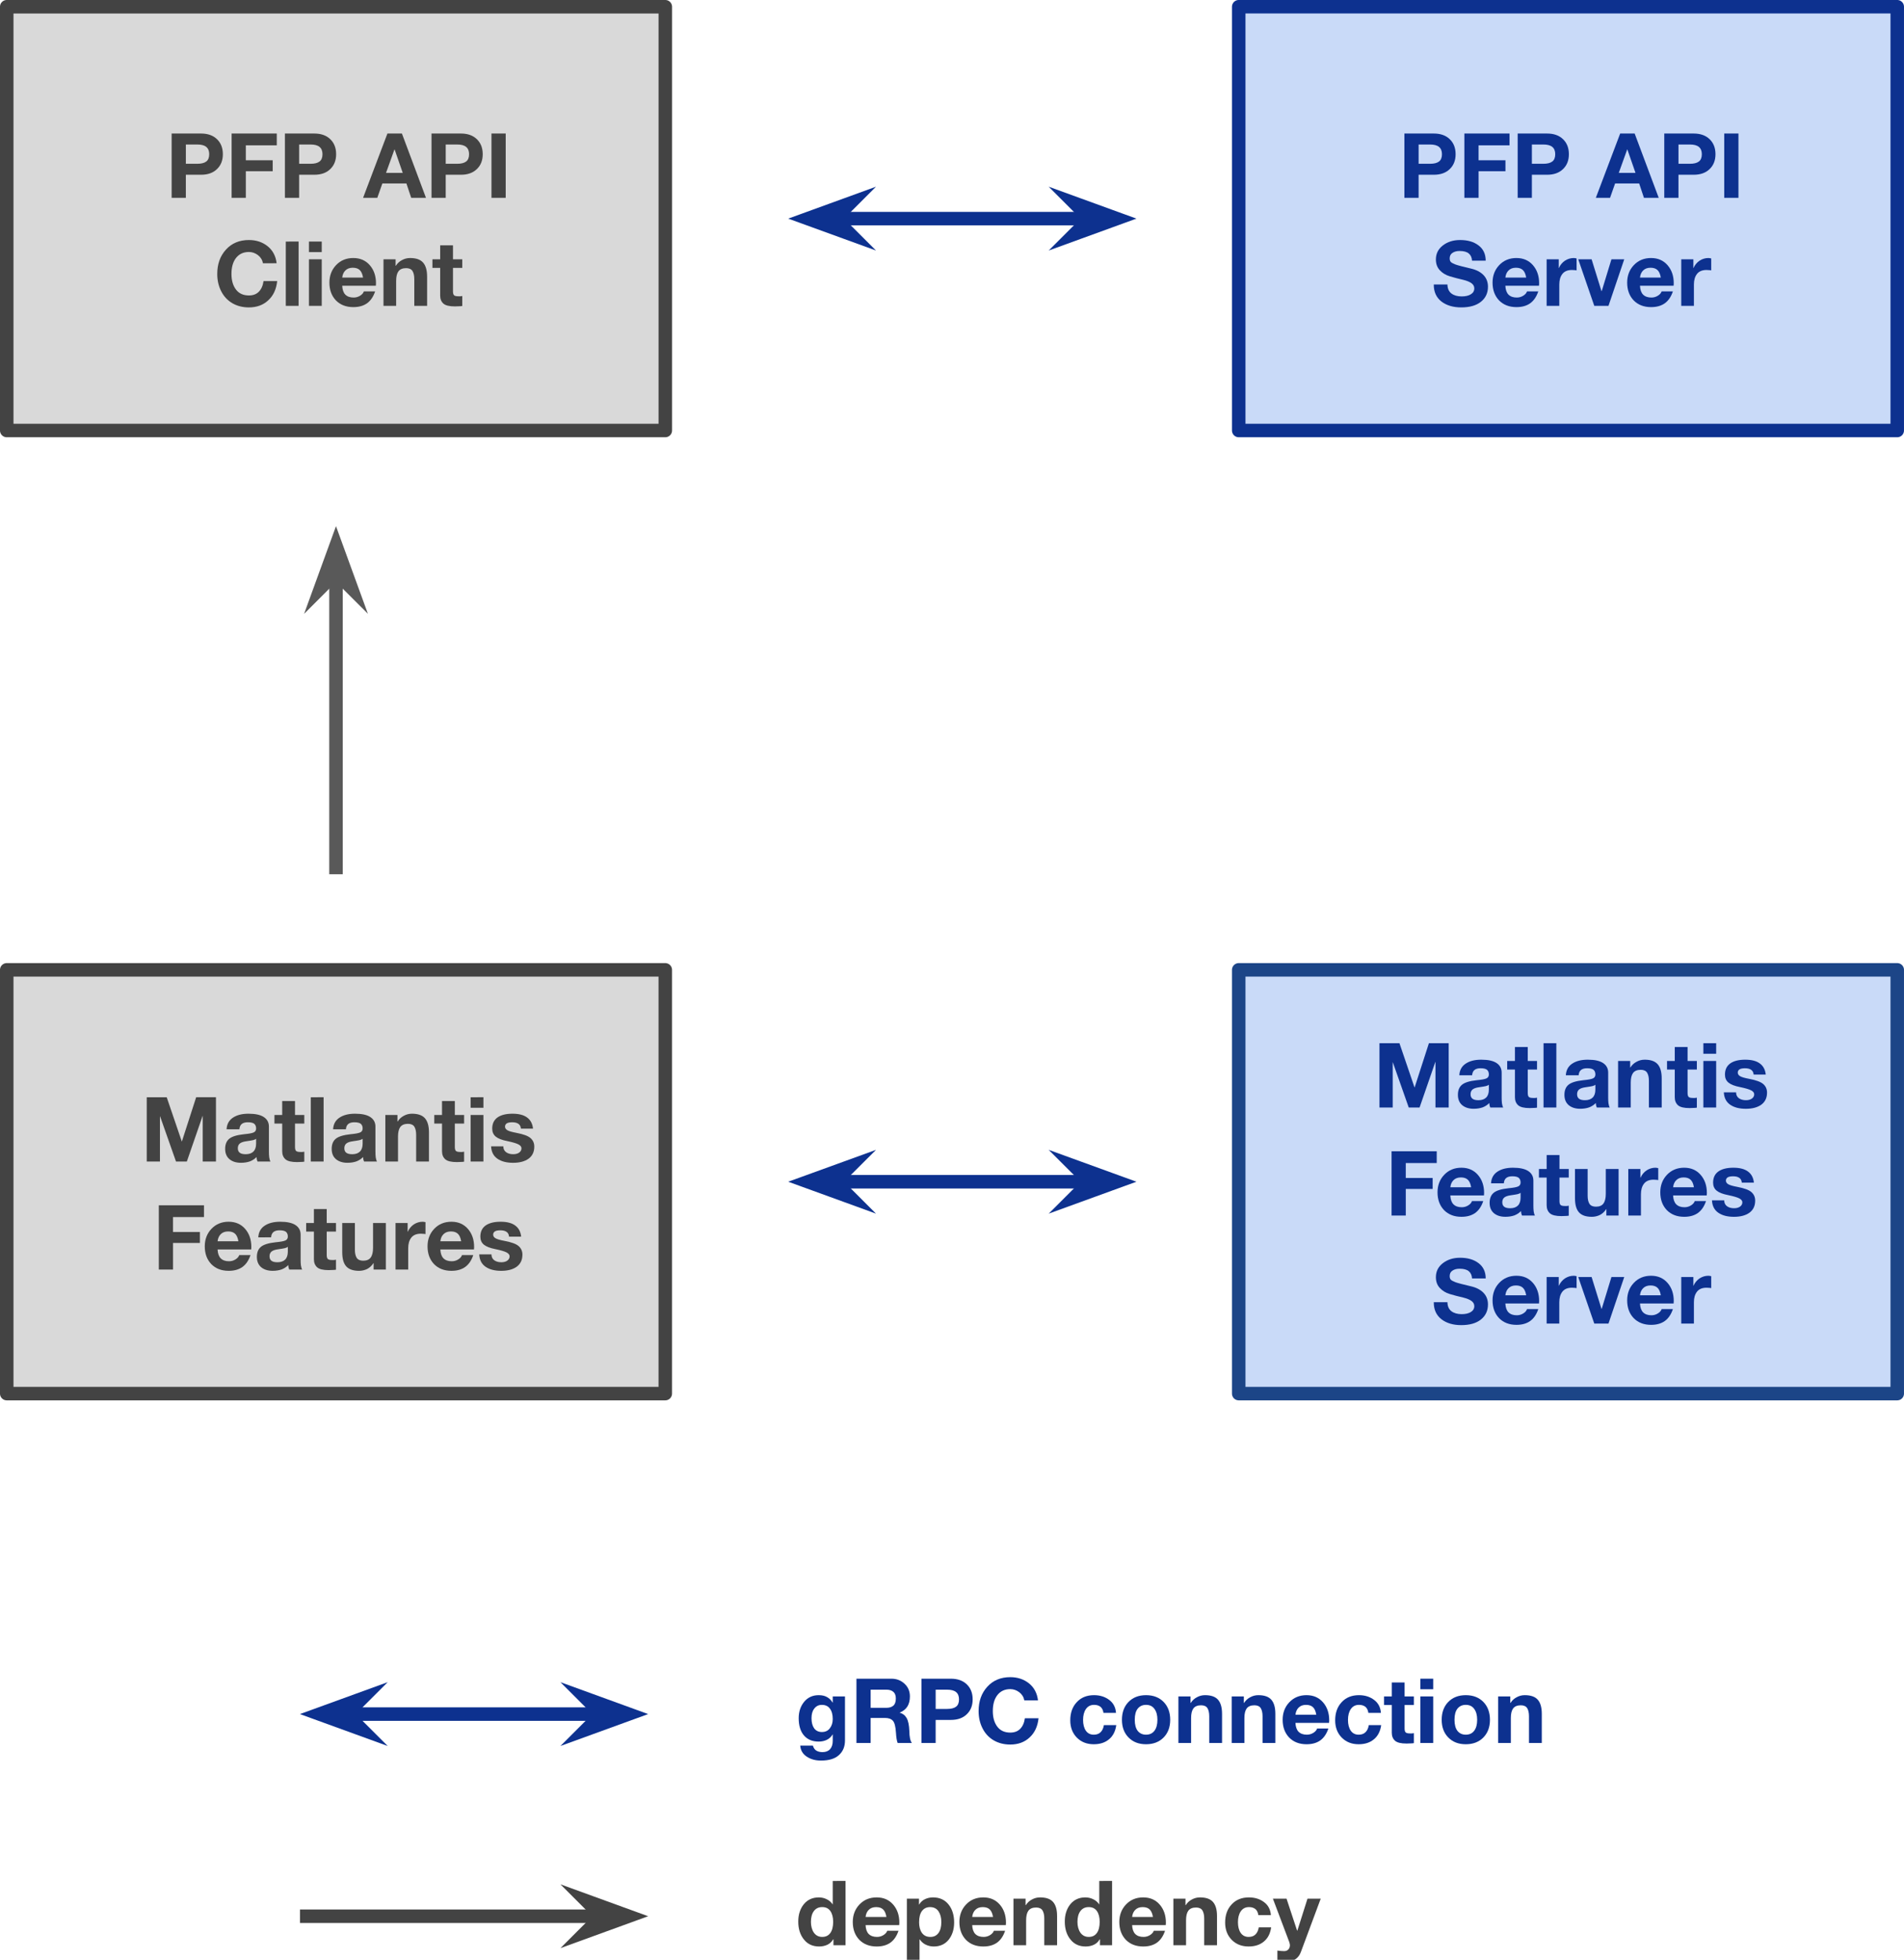 <?xml version="1.0" encoding="UTF-8" standalone="no"?>
<!-- Created with Inkscape (http://www.inkscape.org/) -->

<svg
   width="74.643mm"
   height="76.845mm"
   viewBox="0 0 74.643 76.845"
   version="1.1"
   id="svg2456"
   inkscape:export-filename="matlantis_package_diagram.svg"
   inkscape:export-xdpi="96"
   inkscape:export-ydpi="96"
   xmlns:inkscape="http://www.inkscape.org/namespaces/inkscape"
   xmlns:sodipodi="http://sodipodi.sourceforge.net/DTD/sodipodi-0.dtd"
   xmlns="http://www.w3.org/2000/svg"
   xmlns:svg="http://www.w3.org/2000/svg">
  <sodipodi:namedview
     id="namedview2458"
     pagecolor="#ffffff"
     bordercolor="#000000"
     borderopacity="0.25"
     inkscape:showpageshadow="2"
     inkscape:pageopacity="0.0"
     inkscape:pagecheckerboard="0"
     inkscape:deskcolor="#d1d1d1"
     inkscape:document-units="mm"
     showgrid="false" />
  <defs
     id="defs2453" />
  <g
     inkscape:label="Layer 1"
     inkscape:groupmode="layer"
     id="layer1"
     transform="translate(-89.269,-70.191)">
    <path
       fill-rule="evenodd"
       fill="#d9d9d9"
       fill-opacity="1"
       stroke-width="0.529"
       stroke-linecap="butt"
       stroke-linejoin="round"
       stroke="#434343"
       stroke-opacity="1"
       stroke-miterlimit="8"
       d="M 89.533,70.455 H 115.351 V 87.071 H 89.533 Z m 0,0"
       id="path1897" />
    <g
       fill="#434343"
       fill-opacity="1"
       id="g1913"
       transform="matrix(0.353,0,0,0.353,-69.26,29.238)">
      <g
         id="use1899"
         transform="translate(467.466,137.987)">
        <path
           d="m 3.953,-7.141 c 0.75,0 1.336,0.211 1.766,0.625 0.438,0.418 0.656,0.977 0.656,1.672 0,0.688 -0.219,1.242 -0.656,1.656 -0.43,0.418 -1.016,0.625 -1.766,0.625 h -1.688 V 0 H 0.688 V -7.141 Z M 3.531,-3.781 c 0.445,0 0.781,-0.082 1,-0.25 0.219,-0.164 0.328,-0.438 0.328,-0.812 0,-0.363 -0.109,-0.633 -0.328,-0.812 -0.211,-0.176 -0.543,-0.266 -1,-0.266 H 2.266 v 2.141 z m 0,0"
           id="path3241" />
      </g>
      <g
         id="use1901"
         transform="translate(474.126,137.987)">
        <path
           d="m 5.703,-7.141 v 1.312 h -3.438 v 1.656 H 5.25 v 1.219 H 2.266 V 0 H 0.688 v -7.141 z m 0,0"
           id="path3225" />
      </g>
      <g
         id="use1903"
         transform="translate(480.046,137.987)">
        <path
           d="m 3.953,-7.141 c 0.75,0 1.336,0.211 1.766,0.625 0.438,0.418 0.656,0.977 0.656,1.672 0,0.688 -0.219,1.242 -0.656,1.656 -0.43,0.418 -1.016,0.625 -1.766,0.625 h -1.688 V 0 H 0.688 V -7.141 Z M 3.531,-3.781 c 0.445,0 0.781,-0.082 1,-0.25 0.219,-0.164 0.328,-0.438 0.328,-0.812 0,-0.363 -0.109,-0.633 -0.328,-0.812 -0.211,-0.176 -0.543,-0.266 -1,-0.266 H 2.266 v 2.141 z m 0,0"
           id="path3245" />
      </g>
      <g
         id="use1905"
         transform="translate(486.706,137.987)" />
      <g
         id="use1907"
         transform="translate(489.476,137.987)">
        <path
           d="M 4.25,-7.141 6.922,0 H 5.281 L 4.75,-1.594 H 2.078 L 1.516,0 H -0.062 L 2.641,-7.141 Z M 3.422,-5.375 2.484,-2.766 H 4.344 L 3.438,-5.375 Z m 0,0"
           id="path3205" />
      </g>
      <g
         id="use1909"
         transform="translate(496.326,137.987)">
        <path
           d="m 3.953,-7.141 c 0.75,0 1.336,0.211 1.766,0.625 0.438,0.418 0.656,0.977 0.656,1.672 0,0.688 -0.219,1.242 -0.656,1.656 -0.43,0.418 -1.016,0.625 -1.766,0.625 h -1.688 V 0 H 0.688 V -7.141 Z M 3.531,-3.781 c 0.445,0 0.781,-0.082 1,-0.25 0.219,-0.164 0.328,-0.438 0.328,-0.812 0,-0.363 -0.109,-0.633 -0.328,-0.812 -0.211,-0.176 -0.543,-0.266 -1,-0.266 H 2.266 v 2.141 z m 0,0"
           id="path3249" />
      </g>
      <g
         id="use1911"
         transform="translate(502.986,137.987)">
        <path
           d="M 2.266,-7.141 V 0 H 0.688 v -7.141 z m 0,0"
           id="path3197" />
      </g>
    </g>
    <g
       fill="#434343"
       fill-opacity="1"
       id="g1927"
       transform="matrix(0.353,0,0,0.353,-69.26,29.238)">
      <g
         id="use1915"
         transform="translate(472.843,149.987)">
        <path
           d="m 3.891,-7.312 c 0.812,0 1.504,0.23 2.078,0.688 0.57,0.461 0.906,1.09 1,1.891 H 5.453 c -0.074,-0.375 -0.262,-0.676 -0.562,-0.906 -0.305,-0.227 -0.637,-0.344 -1,-0.344 -0.617,0 -1.094,0.227 -1.438,0.672 -0.336,0.438 -0.5,1.027 -0.5,1.766 0,0.711 0.164,1.289 0.5,1.734 0.332,0.438 0.812,0.656 1.438,0.656 0.457,0 0.82,-0.133 1.094,-0.406 0.281,-0.281 0.457,-0.676 0.531,-1.188 H 7.031 c -0.094,0.906 -0.43,1.621 -1,2.141 -0.562,0.523 -1.277,0.781 -2.141,0.781 -0.688,0 -1.305,-0.156 -1.844,-0.469 C 1.516,-0.609 1.102,-1.051 0.812,-1.625 0.52,-2.195 0.375,-2.836 0.375,-3.547 0.375,-4.641 0.695,-5.539 1.344,-6.25 1.988,-6.957 2.836,-7.312 3.891,-7.312 Z m 0,0"
           id="path3189" />
      </g>
      <g
         id="use1917"
         transform="translate(480.253,149.987)">
        <path
           d="M 2,-7.141 V 0 H 0.578 v -7.141 z m 0,0"
           id="path3177" />
      </g>
      <g
         id="use1919"
         transform="translate(482.823,149.987)">
        <path
           d="M 2,-7.141 V -5.969 H 0.578 v -1.172 z m 0,1.969 V 0 H 0.578 v -5.172 z m 0,0"
           id="path3161" />
      </g>
      <g
         id="use1921"
         transform="translate(485.393,149.987)">
        <path
           d="m 2.938,-5.312 c 0.758,0 1.367,0.266 1.828,0.797 0.457,0.523 0.688,1.195 0.688,2.016 L 5.438,-2.234 H 1.703 c 0.02,0.438 0.133,0.766 0.344,0.984 0.219,0.219 0.523,0.328 0.922,0.328 0.258,0 0.5,-0.066 0.719,-0.203 0.219,-0.133 0.359,-0.297 0.422,-0.484 h 1.25 c -0.199,0.594 -0.5,1.039 -0.906,1.328 C 4.055,0 3.551,0.141 2.938,0.141 c -0.805,0 -1.449,-0.25 -1.938,-0.75 -0.48,-0.508 -0.719,-1.164 -0.719,-1.969 0,-0.77 0.242,-1.414 0.734,-1.938 0.5,-0.531 1.141,-0.797 1.922,-0.797 z m -1.234,2.172 h 2.312 C 3.953,-3.523 3.832,-3.801 3.656,-3.969 3.477,-4.145 3.219,-4.234 2.875,-4.234 c -0.344,0 -0.617,0.102 -0.812,0.297 -0.199,0.188 -0.32,0.453 -0.359,0.797 z m 0,0"
           id="path3109" />
      </g>
      <g
         id="use1923"
         transform="translate(491.133,149.987)">
        <path
           d="m 3.5,-5.312 c 0.664,0 1.145,0.168 1.438,0.5 0.301,0.336 0.453,0.859 0.453,1.578 V 0 H 3.969 V -2.969 C 3.969,-3.363 3.898,-3.664 3.766,-3.875 3.629,-4.082 3.395,-4.188 3.062,-4.188 c -0.398,0 -0.684,0.121 -0.859,0.359 -0.168,0.23 -0.25,0.586 -0.25,1.062 V 0 h -1.406 v -5.172 h 1.344 v 0.719 h 0.031 C 2.086,-4.723 2.312,-4.93 2.594,-5.078 2.875,-5.234 3.176,-5.312 3.5,-5.312 Z m 0,0"
           id="path3077" />
      </g>
      <g
         id="use1925"
         transform="translate(497.053,149.987)">
        <path
           d="m 2.344,-6.719 v 1.547 H 3.375 V -4.219 H 2.344 V -1.625 c 0,0.211 0.035,0.355 0.109,0.438 0.082,0.086 0.242,0.125 0.484,0.125 0.082,0 0.16,0 0.234,0 C 3.242,-1.07 3.312,-1.082 3.375,-1.094 V 0.016 C 3.258,0.035 3.129,0.047 2.984,0.047 2.836,0.055 2.695,0.062 2.562,0.062 1.945,0.062 1.52,-0.039 1.281,-0.25 1.039,-0.469 0.922,-0.766 0.922,-1.141 V -4.219 H 0.062 V -5.172 H 0.922 V -6.719 Z m 0,0"
           id="path3045" />
      </g>
    </g>
    <path
       fill-rule="evenodd"
       fill="#d9d9d9"
       fill-opacity="1"
       stroke-width="0.529"
       stroke-linecap="butt"
       stroke-linejoin="round"
       stroke="#434343"
       stroke-opacity="1"
       stroke-miterlimit="8"
       d="m 89.533,108.219 h 25.817 v 16.616 H 89.533 Z m 0,0"
       id="path1929" />
    <g
       fill="#434343"
       fill-opacity="1"
       id="g1951"
       transform="matrix(0.353,0,0,0.353,-69.26,29.238)">
      <g
         id="use1931"
         transform="translate(464.699,245.034)">
        <path
           d="m 2.906,-7.141 1.672,4.906 H 4.594 L 6.172,-7.125 V -7.141 H 8.375 V 0 H 6.906 V -5.062 H 6.891 L 5.141,0 H 3.938 L 2.172,-5.016 H 2.156 V 0 H 0.688 v -7.141 z m 0,0"
           id="path3037" />
      </g>
      <g
         id="use1933"
         transform="translate(473.769,245.034)">
        <path
           d="m 2.922,-5.312 c 0.758,0 1.328,0.125 1.703,0.375 0.375,0.25 0.562,0.605 0.562,1.062 v 2.781 c 0,0.211 0.008,0.418 0.031,0.625 C 5.25,-0.258 5.297,-0.102 5.359,0 h -1.438 C 3.891,-0.082 3.863,-0.16 3.844,-0.234 3.832,-0.316 3.82,-0.406 3.812,-0.5 c -0.199,0.211 -0.445,0.371 -0.734,0.484 -0.293,0.102 -0.625,0.156 -1,0.156 -0.531,0 -0.961,-0.137 -1.281,-0.406 -0.312,-0.27 -0.469,-0.648 -0.469,-1.141 0,-0.488 0.145,-0.859 0.438,-1.109 C 1.066,-2.773 1.613,-2.945 2.406,-3.031 2.957,-3.082 3.32,-3.148 3.5,-3.234 c 0.176,-0.082 0.266,-0.227 0.266,-0.438 0,-0.227 -0.07,-0.398 -0.203,-0.516 -0.137,-0.113 -0.375,-0.172 -0.719,-0.172 -0.293,0 -0.516,0.062 -0.672,0.188 -0.156,0.125 -0.246,0.324 -0.266,0.594 H 0.484 c 0.031,-0.562 0.258,-0.988 0.688,-1.281 0.438,-0.301 1.02,-0.453 1.75,-0.453 z m -1.188,3.844 c 0,0.211 0.066,0.371 0.203,0.484 0.145,0.117 0.367,0.172 0.672,0.172 0.375,0 0.66,-0.098 0.859,-0.297 0.195,-0.195 0.297,-0.488 0.297,-0.875 V -2.531 c -0.086,0.074 -0.199,0.125 -0.344,0.156 -0.137,0.031 -0.387,0.074 -0.75,0.125 -0.324,0.043 -0.562,0.125 -0.719,0.25 -0.148,0.125 -0.219,0.305 -0.219,0.531 z m 0,0"
           id="path3013" />
      </g>
      <g
         id="use1935"
         transform="translate(479.509,245.034)">
        <path
           d="m 2.344,-6.719 v 1.547 H 3.375 V -4.219 H 2.344 V -1.625 c 0,0.211 0.035,0.355 0.109,0.438 0.082,0.086 0.242,0.125 0.484,0.125 0.082,0 0.16,0 0.234,0 C 3.242,-1.07 3.312,-1.082 3.375,-1.094 V 0.016 C 3.258,0.035 3.129,0.047 2.984,0.047 2.836,0.055 2.695,0.062 2.562,0.062 1.945,0.062 1.52,-0.039 1.281,-0.25 1.039,-0.469 0.922,-0.766 0.922,-1.141 V -4.219 H 0.062 V -5.172 H 0.922 V -6.719 Z m 0,0"
           id="path3049" />
      </g>
      <g
         id="use1937"
         transform="translate(483.029,245.034)">
        <path
           d="M 2,-7.141 V 0 H 0.578 v -7.141 z m 0,0"
           id="path3181" />
      </g>
      <g
         id="use1939"
         transform="translate(485.599,245.034)">
        <path
           d="m 2.922,-5.312 c 0.758,0 1.328,0.125 1.703,0.375 0.375,0.25 0.562,0.605 0.562,1.062 v 2.781 c 0,0.211 0.008,0.418 0.031,0.625 C 5.25,-0.258 5.297,-0.102 5.359,0 h -1.438 C 3.891,-0.082 3.863,-0.16 3.844,-0.234 3.832,-0.316 3.82,-0.406 3.812,-0.5 c -0.199,0.211 -0.445,0.371 -0.734,0.484 -0.293,0.102 -0.625,0.156 -1,0.156 -0.531,0 -0.961,-0.137 -1.281,-0.406 -0.312,-0.27 -0.469,-0.648 -0.469,-1.141 0,-0.488 0.145,-0.859 0.438,-1.109 C 1.066,-2.773 1.613,-2.945 2.406,-3.031 2.957,-3.082 3.32,-3.148 3.5,-3.234 c 0.176,-0.082 0.266,-0.227 0.266,-0.438 0,-0.227 -0.07,-0.398 -0.203,-0.516 -0.137,-0.113 -0.375,-0.172 -0.719,-0.172 -0.293,0 -0.516,0.062 -0.672,0.188 -0.156,0.125 -0.246,0.324 -0.266,0.594 H 0.484 c 0.031,-0.562 0.258,-0.988 0.688,-1.281 0.438,-0.301 1.02,-0.453 1.75,-0.453 z m -1.188,3.844 c 0,0.211 0.066,0.371 0.203,0.484 0.145,0.117 0.367,0.172 0.672,0.172 0.375,0 0.66,-0.098 0.859,-0.297 0.195,-0.195 0.297,-0.488 0.297,-0.875 V -2.531 c -0.086,0.074 -0.199,0.125 -0.344,0.156 -0.137,0.031 -0.387,0.074 -0.75,0.125 -0.324,0.043 -0.562,0.125 -0.719,0.25 -0.148,0.125 -0.219,0.305 -0.219,0.531 z m 0,0"
           id="path3017" />
      </g>
      <g
         id="use1941"
         transform="translate(491.339,245.034)">
        <path
           d="m 3.5,-5.312 c 0.664,0 1.145,0.168 1.438,0.5 0.301,0.336 0.453,0.859 0.453,1.578 V 0 H 3.969 V -2.969 C 3.969,-3.363 3.898,-3.664 3.766,-3.875 3.629,-4.082 3.395,-4.188 3.062,-4.188 c -0.398,0 -0.684,0.121 -0.859,0.359 -0.168,0.23 -0.25,0.586 -0.25,1.062 V 0 h -1.406 v -5.172 h 1.344 v 0.719 h 0.031 C 2.086,-4.723 2.312,-4.93 2.594,-5.078 2.875,-5.234 3.176,-5.312 3.5,-5.312 Z m 0,0"
           id="path3081" />
      </g>
      <g
         id="use1943"
         transform="translate(497.259,245.034)">
        <path
           d="m 2.344,-6.719 v 1.547 H 3.375 V -4.219 H 2.344 V -1.625 c 0,0.211 0.035,0.355 0.109,0.438 0.082,0.086 0.242,0.125 0.484,0.125 0.082,0 0.16,0 0.234,0 C 3.242,-1.07 3.312,-1.082 3.375,-1.094 V 0.016 C 3.258,0.035 3.129,0.047 2.984,0.047 2.836,0.055 2.695,0.062 2.562,0.062 1.945,0.062 1.52,-0.039 1.281,-0.25 1.039,-0.469 0.922,-0.766 0.922,-1.141 V -4.219 H 0.062 V -5.172 H 0.922 V -6.719 Z m 0,0"
           id="path3053" />
      </g>
      <g
         id="use1945"
         transform="translate(500.779,245.034)">
        <path
           d="M 2,-7.141 V -5.969 H 0.578 v -1.172 z m 0,1.969 V 0 H 0.578 v -5.172 z m 0,0"
           id="path3165" />
      </g>
      <g
         id="use1947"
         transform="translate(503.349,245.034)">
        <path
           d="m 2.656,-5.312 c 0.707,0 1.25,0.141 1.625,0.422 0.383,0.281 0.602,0.695 0.656,1.234 H 3.594 C 3.57,-3.906 3.477,-4.082 3.312,-4.188 3.156,-4.301 2.926,-4.359 2.625,-4.359 c -0.281,0 -0.484,0.043 -0.609,0.125 -0.125,0.086 -0.188,0.203 -0.188,0.359 0,0.156 0.082,0.289 0.25,0.391 0.164,0.105 0.5,0.203 1,0.297 0.789,0.148 1.32,0.344 1.594,0.594 0.27,0.242 0.406,0.555 0.406,0.938 0,0.586 -0.215,1.031 -0.641,1.344 -0.43,0.305 -1,0.453 -1.719,0.453 C 2,0.141 1.422,-0.008 0.984,-0.312 0.547,-0.613 0.312,-1.07 0.281,-1.688 h 1.359 c 0,0.281 0.102,0.5 0.312,0.656 0.207,0.148 0.469,0.219 0.781,0.219 0.27,0 0.488,-0.055 0.656,-0.172 0.176,-0.125 0.266,-0.285 0.266,-0.484 0,-0.176 -0.117,-0.32 -0.344,-0.438 C 3.094,-2.02 2.688,-2.141 2.094,-2.266 1.5,-2.379 1.066,-2.547 0.797,-2.766 0.535,-2.984 0.406,-3.281 0.406,-3.656 c 0,-0.539 0.191,-0.953 0.578,-1.234 C 1.379,-5.172 1.938,-5.312 2.656,-5.312 Z m 0,0"
           id="path2997" />
      </g>
      <g
         id="use1949"
         transform="translate(508.719,245.034)" />
    </g>
    <g
       fill="#434343"
       fill-opacity="1"
       id="g1955"
       transform="matrix(0.353,0,0,0.353,-69.26,29.238)">
      <g
         id="use1953"
         transform="translate(466.041,257.034)">
        <path
           d="m 5.703,-7.141 v 1.312 h -3.438 v 1.656 H 5.25 v 1.219 H 2.266 V 0 H 0.688 v -7.141 z m 0,0"
           id="path3229" />
      </g>
    </g>
    <g
       fill="#434343"
       fill-opacity="1"
       id="g1967"
       transform="matrix(0.353,0,0,0.353,-69.26,29.238)">
      <g
         id="use1957"
         transform="translate(471.551,257.034)">
        <path
           d="m 2.938,-5.312 c 0.758,0 1.367,0.266 1.828,0.797 0.457,0.523 0.688,1.195 0.688,2.016 L 5.438,-2.234 H 1.703 c 0.02,0.438 0.133,0.766 0.344,0.984 0.219,0.219 0.523,0.328 0.922,0.328 0.258,0 0.5,-0.066 0.719,-0.203 0.219,-0.133 0.359,-0.297 0.422,-0.484 h 1.25 c -0.199,0.594 -0.5,1.039 -0.906,1.328 C 4.055,0 3.551,0.141 2.938,0.141 c -0.805,0 -1.449,-0.25 -1.938,-0.75 -0.48,-0.508 -0.719,-1.164 -0.719,-1.969 0,-0.77 0.242,-1.414 0.734,-1.938 0.5,-0.531 1.141,-0.797 1.922,-0.797 z m -1.234,2.172 h 2.312 C 3.953,-3.523 3.832,-3.801 3.656,-3.969 3.477,-4.145 3.219,-4.234 2.875,-4.234 c -0.344,0 -0.617,0.102 -0.812,0.297 -0.199,0.188 -0.32,0.453 -0.359,0.797 z m 0,0"
           id="path3113" />
      </g>
      <g
         id="use1959"
         transform="translate(477.291,257.034)">
        <path
           d="m 2.922,-5.312 c 0.758,0 1.328,0.125 1.703,0.375 0.375,0.25 0.562,0.605 0.562,1.062 v 2.781 c 0,0.211 0.008,0.418 0.031,0.625 C 5.25,-0.258 5.297,-0.102 5.359,0 h -1.438 C 3.891,-0.082 3.863,-0.16 3.844,-0.234 3.832,-0.316 3.82,-0.406 3.812,-0.5 c -0.199,0.211 -0.445,0.371 -0.734,0.484 -0.293,0.102 -0.625,0.156 -1,0.156 -0.531,0 -0.961,-0.137 -1.281,-0.406 -0.312,-0.27 -0.469,-0.648 -0.469,-1.141 0,-0.488 0.145,-0.859 0.438,-1.109 C 1.066,-2.773 1.613,-2.945 2.406,-3.031 2.957,-3.082 3.32,-3.148 3.5,-3.234 c 0.176,-0.082 0.266,-0.227 0.266,-0.438 0,-0.227 -0.07,-0.398 -0.203,-0.516 -0.137,-0.113 -0.375,-0.172 -0.719,-0.172 -0.293,0 -0.516,0.062 -0.672,0.188 -0.156,0.125 -0.246,0.324 -0.266,0.594 H 0.484 c 0.031,-0.562 0.258,-0.988 0.688,-1.281 0.438,-0.301 1.02,-0.453 1.75,-0.453 z m -1.188,3.844 c 0,0.211 0.066,0.371 0.203,0.484 0.145,0.117 0.367,0.172 0.672,0.172 0.375,0 0.66,-0.098 0.859,-0.297 0.195,-0.195 0.297,-0.488 0.297,-0.875 V -2.531 c -0.086,0.074 -0.199,0.125 -0.344,0.156 -0.137,0.031 -0.387,0.074 -0.75,0.125 -0.324,0.043 -0.562,0.125 -0.719,0.25 -0.148,0.125 -0.219,0.305 -0.219,0.531 z m 0,0"
           id="path3021" />
      </g>
      <g
         id="use1961"
         transform="translate(483.031,257.034)">
        <path
           d="m 2.344,-6.719 v 1.547 H 3.375 V -4.219 H 2.344 V -1.625 c 0,0.211 0.035,0.355 0.109,0.438 0.082,0.086 0.242,0.125 0.484,0.125 0.082,0 0.16,0 0.234,0 C 3.242,-1.07 3.312,-1.082 3.375,-1.094 V 0.016 C 3.258,0.035 3.129,0.047 2.984,0.047 2.836,0.055 2.695,0.062 2.562,0.062 1.945,0.062 1.52,-0.039 1.281,-0.25 1.039,-0.469 0.922,-0.766 0.922,-1.141 V -4.219 H 0.062 V -5.172 H 0.922 V -6.719 Z m 0,0"
           id="path3057" />
      </g>
      <g
         id="use1963"
         transform="translate(486.551,257.034)">
        <path
           d="m 1.953,-5.172 v 2.969 c 0,0.387 0.066,0.688 0.203,0.906 0.145,0.211 0.383,0.312 0.719,0.312 0.383,0 0.66,-0.113 0.828,-0.344 C 3.879,-1.566 3.969,-1.926 3.969,-2.406 V -5.172 H 5.391 V 0 H 4.031 V -0.719 H 4.016 C 3.828,-0.426 3.594,-0.207 3.312,-0.062 3.031,0.07 2.734,0.141 2.422,0.141 1.773,0.141 1.301,-0.02 1,-0.344 0.695,-0.676 0.547,-1.207 0.547,-1.938 v -3.234 z m 0,0"
           id="path2989" />
      </g>
      <g
         id="use1965"
         transform="translate(492.471,257.034)">
        <path
           d="m 3.562,-5.312 c 0.051,0 0.102,0.008 0.156,0.016 0.051,0.012 0.102,0.023 0.156,0.031 V -3.938 C 3.789,-3.957 3.707,-3.969 3.625,-3.969 3.551,-3.977 3.461,-3.984 3.359,-3.984 c -0.48,0 -0.836,0.148 -1.062,0.438 -0.23,0.293 -0.344,0.684 -0.344,1.172 V 0 h -1.406 v -5.172 h 1.344 v 0.969 H 1.906 C 2.062,-4.547 2.285,-4.816 2.578,-5.016 2.879,-5.211 3.207,-5.312 3.562,-5.312 Z m 0,0"
           id="path2965" />
      </g>
    </g>
    <g
       fill="#434343"
       fill-opacity="1"
       id="g1973"
       transform="matrix(0.353,0,0,0.353,-69.26,29.238)">
      <g
         id="use1969"
         transform="translate(496.291,257.034)">
        <path
           d="m 2.938,-5.312 c 0.758,0 1.367,0.266 1.828,0.797 0.457,0.523 0.688,1.195 0.688,2.016 L 5.438,-2.234 H 1.703 c 0.02,0.438 0.133,0.766 0.344,0.984 0.219,0.219 0.523,0.328 0.922,0.328 0.258,0 0.5,-0.066 0.719,-0.203 0.219,-0.133 0.359,-0.297 0.422,-0.484 h 1.25 c -0.199,0.594 -0.5,1.039 -0.906,1.328 C 4.055,0 3.551,0.141 2.938,0.141 c -0.805,0 -1.449,-0.25 -1.938,-0.75 -0.48,-0.508 -0.719,-1.164 -0.719,-1.969 0,-0.77 0.242,-1.414 0.734,-1.938 0.5,-0.531 1.141,-0.797 1.922,-0.797 z m -1.234,2.172 h 2.312 C 3.953,-3.523 3.832,-3.801 3.656,-3.969 3.477,-4.145 3.219,-4.234 2.875,-4.234 c -0.344,0 -0.617,0.102 -0.812,0.297 -0.199,0.188 -0.32,0.453 -0.359,0.797 z m 0,0"
           id="path3117" />
      </g>
      <g
         id="use1971"
         transform="translate(502.031,257.034)">
        <path
           d="m 2.656,-5.312 c 0.707,0 1.25,0.141 1.625,0.422 0.383,0.281 0.602,0.695 0.656,1.234 H 3.594 C 3.57,-3.906 3.477,-4.082 3.312,-4.188 3.156,-4.301 2.926,-4.359 2.625,-4.359 c -0.281,0 -0.484,0.043 -0.609,0.125 -0.125,0.086 -0.188,0.203 -0.188,0.359 0,0.156 0.082,0.289 0.25,0.391 0.164,0.105 0.5,0.203 1,0.297 0.789,0.148 1.32,0.344 1.594,0.594 0.27,0.242 0.406,0.555 0.406,0.938 0,0.586 -0.215,1.031 -0.641,1.344 -0.43,0.305 -1,0.453 -1.719,0.453 C 2,0.141 1.422,-0.008 0.984,-0.312 0.547,-0.613 0.312,-1.07 0.281,-1.688 h 1.359 c 0,0.281 0.102,0.5 0.312,0.656 0.207,0.148 0.469,0.219 0.781,0.219 0.27,0 0.488,-0.055 0.656,-0.172 0.176,-0.125 0.266,-0.285 0.266,-0.484 0,-0.176 -0.117,-0.32 -0.344,-0.438 C 3.094,-2.02 2.688,-2.141 2.094,-2.266 1.5,-2.379 1.066,-2.547 0.797,-2.766 0.535,-2.984 0.406,-3.281 0.406,-3.656 c 0,-0.539 0.191,-0.953 0.578,-1.234 C 1.379,-5.172 1.938,-5.312 2.656,-5.312 Z m 0,0"
           id="path3001" />
      </g>
    </g>
    <path
       fill-rule="evenodd"
       fill="#c9daf8"
       fill-opacity="1"
       stroke-width="0.529"
       stroke-linecap="butt"
       stroke-linejoin="round"
       stroke="#1c4587"
       stroke-opacity="1"
       stroke-miterlimit="8"
       d="m 137.831,108.219 h 25.816 v 16.616 H 137.831 Z m 0,0"
       id="path1975" />
    <g
       fill="#0d318f"
       fill-opacity="1"
       id="g1997"
       transform="matrix(0.353,0,0,0.353,-69.26,29.238)">
      <g
         id="use1977"
         transform="translate(601.604,239.034)">
        <path
           d="m 2.906,-7.141 1.672,4.906 H 4.594 L 6.172,-7.125 V -7.141 H 8.375 V 0 H 6.906 V -5.062 H 6.891 L 5.141,0 H 3.938 L 2.172,-5.016 H 2.156 V 0 H 0.688 v -7.141 z m 0,0"
           id="path3041" />
      </g>
      <g
         id="use1979"
         transform="translate(610.674,239.034)">
        <path
           d="m 2.922,-5.312 c 0.758,0 1.328,0.125 1.703,0.375 0.375,0.25 0.562,0.605 0.562,1.062 v 2.781 c 0,0.211 0.008,0.418 0.031,0.625 C 5.25,-0.258 5.297,-0.102 5.359,0 h -1.438 C 3.891,-0.082 3.863,-0.16 3.844,-0.234 3.832,-0.316 3.82,-0.406 3.812,-0.5 c -0.199,0.211 -0.445,0.371 -0.734,0.484 -0.293,0.102 -0.625,0.156 -1,0.156 -0.531,0 -0.961,-0.137 -1.281,-0.406 -0.312,-0.27 -0.469,-0.648 -0.469,-1.141 0,-0.488 0.145,-0.859 0.438,-1.109 C 1.066,-2.773 1.613,-2.945 2.406,-3.031 2.957,-3.082 3.32,-3.148 3.5,-3.234 c 0.176,-0.082 0.266,-0.227 0.266,-0.438 0,-0.227 -0.07,-0.398 -0.203,-0.516 -0.137,-0.113 -0.375,-0.172 -0.719,-0.172 -0.293,0 -0.516,0.062 -0.672,0.188 -0.156,0.125 -0.246,0.324 -0.266,0.594 H 0.484 c 0.031,-0.562 0.258,-0.988 0.688,-1.281 0.438,-0.301 1.02,-0.453 1.75,-0.453 z m -1.188,3.844 c 0,0.211 0.066,0.371 0.203,0.484 0.145,0.117 0.367,0.172 0.672,0.172 0.375,0 0.66,-0.098 0.859,-0.297 0.195,-0.195 0.297,-0.488 0.297,-0.875 V -2.531 c -0.086,0.074 -0.199,0.125 -0.344,0.156 -0.137,0.031 -0.387,0.074 -0.75,0.125 -0.324,0.043 -0.562,0.125 -0.719,0.25 -0.148,0.125 -0.219,0.305 -0.219,0.531 z m 0,0"
           id="path3025" />
      </g>
      <g
         id="use1981"
         transform="translate(616.414,239.034)">
        <path
           d="m 2.344,-6.719 v 1.547 H 3.375 V -4.219 H 2.344 V -1.625 c 0,0.211 0.035,0.355 0.109,0.438 0.082,0.086 0.242,0.125 0.484,0.125 0.082,0 0.16,0 0.234,0 C 3.242,-1.07 3.312,-1.082 3.375,-1.094 V 0.016 C 3.258,0.035 3.129,0.047 2.984,0.047 2.836,0.055 2.695,0.062 2.562,0.062 1.945,0.062 1.52,-0.039 1.281,-0.25 1.039,-0.469 0.922,-0.766 0.922,-1.141 V -4.219 H 0.062 V -5.172 H 0.922 V -6.719 Z m 0,0"
           id="path3061" />
      </g>
      <g
         id="use1983"
         transform="translate(619.934,239.034)">
        <path
           d="M 2,-7.141 V 0 H 0.578 v -7.141 z m 0,0"
           id="path3185" />
      </g>
      <g
         id="use1985"
         transform="translate(622.504,239.034)">
        <path
           d="m 2.922,-5.312 c 0.758,0 1.328,0.125 1.703,0.375 0.375,0.25 0.562,0.605 0.562,1.062 v 2.781 c 0,0.211 0.008,0.418 0.031,0.625 C 5.25,-0.258 5.297,-0.102 5.359,0 h -1.438 C 3.891,-0.082 3.863,-0.16 3.844,-0.234 3.832,-0.316 3.82,-0.406 3.812,-0.5 c -0.199,0.211 -0.445,0.371 -0.734,0.484 -0.293,0.102 -0.625,0.156 -1,0.156 -0.531,0 -0.961,-0.137 -1.281,-0.406 -0.312,-0.27 -0.469,-0.648 -0.469,-1.141 0,-0.488 0.145,-0.859 0.438,-1.109 C 1.066,-2.773 1.613,-2.945 2.406,-3.031 2.957,-3.082 3.32,-3.148 3.5,-3.234 c 0.176,-0.082 0.266,-0.227 0.266,-0.438 0,-0.227 -0.07,-0.398 -0.203,-0.516 -0.137,-0.113 -0.375,-0.172 -0.719,-0.172 -0.293,0 -0.516,0.062 -0.672,0.188 -0.156,0.125 -0.246,0.324 -0.266,0.594 H 0.484 c 0.031,-0.562 0.258,-0.988 0.688,-1.281 0.438,-0.301 1.02,-0.453 1.75,-0.453 z m -1.188,3.844 c 0,0.211 0.066,0.371 0.203,0.484 0.145,0.117 0.367,0.172 0.672,0.172 0.375,0 0.66,-0.098 0.859,-0.297 0.195,-0.195 0.297,-0.488 0.297,-0.875 V -2.531 c -0.086,0.074 -0.199,0.125 -0.344,0.156 -0.137,0.031 -0.387,0.074 -0.75,0.125 -0.324,0.043 -0.562,0.125 -0.719,0.25 -0.148,0.125 -0.219,0.305 -0.219,0.531 z m 0,0"
           id="path3029" />
      </g>
      <g
         id="use1987"
         transform="translate(628.244,239.034)">
        <path
           d="m 3.5,-5.312 c 0.664,0 1.145,0.168 1.438,0.5 0.301,0.336 0.453,0.859 0.453,1.578 V 0 H 3.969 V -2.969 C 3.969,-3.363 3.898,-3.664 3.766,-3.875 3.629,-4.082 3.395,-4.188 3.062,-4.188 c -0.398,0 -0.684,0.121 -0.859,0.359 -0.168,0.23 -0.25,0.586 -0.25,1.062 V 0 h -1.406 v -5.172 h 1.344 v 0.719 h 0.031 C 2.086,-4.723 2.312,-4.93 2.594,-5.078 2.875,-5.234 3.176,-5.312 3.5,-5.312 Z m 0,0"
           id="path3085" />
      </g>
      <g
         id="use1989"
         transform="translate(634.164,239.034)">
        <path
           d="m 2.344,-6.719 v 1.547 H 3.375 V -4.219 H 2.344 V -1.625 c 0,0.211 0.035,0.355 0.109,0.438 0.082,0.086 0.242,0.125 0.484,0.125 0.082,0 0.16,0 0.234,0 C 3.242,-1.07 3.312,-1.082 3.375,-1.094 V 0.016 C 3.258,0.035 3.129,0.047 2.984,0.047 2.836,0.055 2.695,0.062 2.562,0.062 1.945,0.062 1.52,-0.039 1.281,-0.25 1.039,-0.469 0.922,-0.766 0.922,-1.141 V -4.219 H 0.062 V -5.172 H 0.922 V -6.719 Z m 0,0"
           id="path3065" />
      </g>
      <g
         id="use1991"
         transform="translate(637.684,239.034)">
        <path
           d="M 2,-7.141 V -5.969 H 0.578 v -1.172 z m 0,1.969 V 0 H 0.578 v -5.172 z m 0,0"
           id="path3169" />
      </g>
      <g
         id="use1993"
         transform="translate(640.254,239.034)">
        <path
           d="m 2.656,-5.312 c 0.707,0 1.25,0.141 1.625,0.422 0.383,0.281 0.602,0.695 0.656,1.234 H 3.594 C 3.57,-3.906 3.477,-4.082 3.312,-4.188 3.156,-4.301 2.926,-4.359 2.625,-4.359 c -0.281,0 -0.484,0.043 -0.609,0.125 -0.125,0.086 -0.188,0.203 -0.188,0.359 0,0.156 0.082,0.289 0.25,0.391 0.164,0.105 0.5,0.203 1,0.297 0.789,0.148 1.32,0.344 1.594,0.594 0.27,0.242 0.406,0.555 0.406,0.938 0,0.586 -0.215,1.031 -0.641,1.344 -0.43,0.305 -1,0.453 -1.719,0.453 C 2,0.141 1.422,-0.008 0.984,-0.312 0.547,-0.613 0.312,-1.07 0.281,-1.688 h 1.359 c 0,0.281 0.102,0.5 0.312,0.656 0.207,0.148 0.469,0.219 0.781,0.219 0.27,0 0.488,-0.055 0.656,-0.172 0.176,-0.125 0.266,-0.285 0.266,-0.484 0,-0.176 -0.117,-0.32 -0.344,-0.438 C 3.094,-2.02 2.688,-2.141 2.094,-2.266 1.5,-2.379 1.066,-2.547 0.797,-2.766 0.535,-2.984 0.406,-3.281 0.406,-3.656 c 0,-0.539 0.191,-0.953 0.578,-1.234 C 1.379,-5.172 1.938,-5.312 2.656,-5.312 Z m 0,0"
           id="path3005" />
      </g>
      <g
         id="use1995"
         transform="translate(645.624,239.034)" />
    </g>
    <g
       fill="#0d318f"
       fill-opacity="1"
       id="g2001"
       transform="matrix(0.353,0,0,0.353,-69.26,29.238)">
      <g
         id="use1999"
         transform="translate(602.947,251.034)">
        <path
           d="m 5.703,-7.141 v 1.312 h -3.438 v 1.656 H 5.25 v 1.219 H 2.266 V 0 H 0.688 v -7.141 z m 0,0"
           id="path3233" />
      </g>
    </g>
    <g
       fill="#0d318f"
       fill-opacity="1"
       id="g2013"
       transform="matrix(0.353,0,0,0.353,-69.26,29.238)">
      <g
         id="use2003"
         transform="translate(608.457,251.034)">
        <path
           d="m 2.938,-5.312 c 0.758,0 1.367,0.266 1.828,0.797 0.457,0.523 0.688,1.195 0.688,2.016 L 5.438,-2.234 H 1.703 c 0.02,0.438 0.133,0.766 0.344,0.984 0.219,0.219 0.523,0.328 0.922,0.328 0.258,0 0.5,-0.066 0.719,-0.203 0.219,-0.133 0.359,-0.297 0.422,-0.484 h 1.25 c -0.199,0.594 -0.5,1.039 -0.906,1.328 C 4.055,0 3.551,0.141 2.938,0.141 c -0.805,0 -1.449,-0.25 -1.938,-0.75 -0.48,-0.508 -0.719,-1.164 -0.719,-1.969 0,-0.77 0.242,-1.414 0.734,-1.938 0.5,-0.531 1.141,-0.797 1.922,-0.797 z m -1.234,2.172 h 2.312 C 3.953,-3.523 3.832,-3.801 3.656,-3.969 3.477,-4.145 3.219,-4.234 2.875,-4.234 c -0.344,0 -0.617,0.102 -0.812,0.297 -0.199,0.188 -0.32,0.453 -0.359,0.797 z m 0,0"
           id="path3121" />
      </g>
      <g
         id="use2005"
         transform="translate(614.197,251.034)">
        <path
           d="m 2.922,-5.312 c 0.758,0 1.328,0.125 1.703,0.375 0.375,0.25 0.562,0.605 0.562,1.062 v 2.781 c 0,0.211 0.008,0.418 0.031,0.625 C 5.25,-0.258 5.297,-0.102 5.359,0 h -1.438 C 3.891,-0.082 3.863,-0.16 3.844,-0.234 3.832,-0.316 3.82,-0.406 3.812,-0.5 c -0.199,0.211 -0.445,0.371 -0.734,0.484 -0.293,0.102 -0.625,0.156 -1,0.156 -0.531,0 -0.961,-0.137 -1.281,-0.406 -0.312,-0.27 -0.469,-0.648 -0.469,-1.141 0,-0.488 0.145,-0.859 0.438,-1.109 C 1.066,-2.773 1.613,-2.945 2.406,-3.031 2.957,-3.082 3.32,-3.148 3.5,-3.234 c 0.176,-0.082 0.266,-0.227 0.266,-0.438 0,-0.227 -0.07,-0.398 -0.203,-0.516 -0.137,-0.113 -0.375,-0.172 -0.719,-0.172 -0.293,0 -0.516,0.062 -0.672,0.188 -0.156,0.125 -0.246,0.324 -0.266,0.594 H 0.484 c 0.031,-0.562 0.258,-0.988 0.688,-1.281 0.438,-0.301 1.02,-0.453 1.75,-0.453 z m -1.188,3.844 c 0,0.211 0.066,0.371 0.203,0.484 0.145,0.117 0.367,0.172 0.672,0.172 0.375,0 0.66,-0.098 0.859,-0.297 0.195,-0.195 0.297,-0.488 0.297,-0.875 V -2.531 c -0.086,0.074 -0.199,0.125 -0.344,0.156 -0.137,0.031 -0.387,0.074 -0.75,0.125 -0.324,0.043 -0.562,0.125 -0.719,0.25 -0.148,0.125 -0.219,0.305 -0.219,0.531 z m 0,0"
           id="path3033" />
      </g>
      <g
         id="use2007"
         transform="translate(619.937,251.034)">
        <path
           d="m 2.344,-6.719 v 1.547 H 3.375 V -4.219 H 2.344 V -1.625 c 0,0.211 0.035,0.355 0.109,0.438 0.082,0.086 0.242,0.125 0.484,0.125 0.082,0 0.16,0 0.234,0 C 3.242,-1.07 3.312,-1.082 3.375,-1.094 V 0.016 C 3.258,0.035 3.129,0.047 2.984,0.047 2.836,0.055 2.695,0.062 2.562,0.062 1.945,0.062 1.52,-0.039 1.281,-0.25 1.039,-0.469 0.922,-0.766 0.922,-1.141 V -4.219 H 0.062 V -5.172 H 0.922 V -6.719 Z m 0,0"
           id="path3069" />
      </g>
      <g
         id="use2009"
         transform="translate(623.457,251.034)">
        <path
           d="m 1.953,-5.172 v 2.969 c 0,0.387 0.066,0.688 0.203,0.906 0.145,0.211 0.383,0.312 0.719,0.312 0.383,0 0.66,-0.113 0.828,-0.344 C 3.879,-1.566 3.969,-1.926 3.969,-2.406 V -5.172 H 5.391 V 0 H 4.031 V -0.719 H 4.016 C 3.828,-0.426 3.594,-0.207 3.312,-0.062 3.031,0.07 2.734,0.141 2.422,0.141 1.773,0.141 1.301,-0.02 1,-0.344 0.695,-0.676 0.547,-1.207 0.547,-1.938 v -3.234 z m 0,0"
           id="path2993" />
      </g>
      <g
         id="use2011"
         transform="translate(629.377,251.034)">
        <path
           d="m 3.562,-5.312 c 0.051,0 0.102,0.008 0.156,0.016 0.051,0.012 0.102,0.023 0.156,0.031 V -3.938 C 3.789,-3.957 3.707,-3.969 3.625,-3.969 3.551,-3.977 3.461,-3.984 3.359,-3.984 c -0.48,0 -0.836,0.148 -1.062,0.438 -0.23,0.293 -0.344,0.684 -0.344,1.172 V 0 h -1.406 v -5.172 h 1.344 v 0.969 H 1.906 C 2.062,-4.547 2.285,-4.816 2.578,-5.016 2.879,-5.211 3.207,-5.312 3.562,-5.312 Z m 0,0"
           id="path2969" />
      </g>
    </g>
    <g
       fill="#0d318f"
       fill-opacity="1"
       id="g2021"
       transform="matrix(0.353,0,0,0.353,-69.26,29.238)">
      <g
         id="use2015"
         transform="translate(633.197,251.034)">
        <path
           d="m 2.938,-5.312 c 0.758,0 1.367,0.266 1.828,0.797 0.457,0.523 0.688,1.195 0.688,2.016 L 5.438,-2.234 H 1.703 c 0.02,0.438 0.133,0.766 0.344,0.984 0.219,0.219 0.523,0.328 0.922,0.328 0.258,0 0.5,-0.066 0.719,-0.203 0.219,-0.133 0.359,-0.297 0.422,-0.484 h 1.25 c -0.199,0.594 -0.5,1.039 -0.906,1.328 C 4.055,0 3.551,0.141 2.938,0.141 c -0.805,0 -1.449,-0.25 -1.938,-0.75 -0.48,-0.508 -0.719,-1.164 -0.719,-1.969 0,-0.77 0.242,-1.414 0.734,-1.938 0.5,-0.531 1.141,-0.797 1.922,-0.797 z m -1.234,2.172 h 2.312 C 3.953,-3.523 3.832,-3.801 3.656,-3.969 3.477,-4.145 3.219,-4.234 2.875,-4.234 c -0.344,0 -0.617,0.102 -0.812,0.297 -0.199,0.188 -0.32,0.453 -0.359,0.797 z m 0,0"
           id="path3125" />
      </g>
      <g
         id="use2017"
         transform="translate(638.937,251.034)">
        <path
           d="m 2.656,-5.312 c 0.707,0 1.25,0.141 1.625,0.422 0.383,0.281 0.602,0.695 0.656,1.234 H 3.594 C 3.57,-3.906 3.477,-4.082 3.312,-4.188 3.156,-4.301 2.926,-4.359 2.625,-4.359 c -0.281,0 -0.484,0.043 -0.609,0.125 -0.125,0.086 -0.188,0.203 -0.188,0.359 0,0.156 0.082,0.289 0.25,0.391 0.164,0.105 0.5,0.203 1,0.297 0.789,0.148 1.32,0.344 1.594,0.594 0.27,0.242 0.406,0.555 0.406,0.938 0,0.586 -0.215,1.031 -0.641,1.344 -0.43,0.305 -1,0.453 -1.719,0.453 C 2,0.141 1.422,-0.008 0.984,-0.312 0.547,-0.613 0.312,-1.07 0.281,-1.688 h 1.359 c 0,0.281 0.102,0.5 0.312,0.656 0.207,0.148 0.469,0.219 0.781,0.219 0.27,0 0.488,-0.055 0.656,-0.172 0.176,-0.125 0.266,-0.285 0.266,-0.484 0,-0.176 -0.117,-0.32 -0.344,-0.438 C 3.094,-2.02 2.688,-2.141 2.094,-2.266 1.5,-2.379 1.066,-2.547 0.797,-2.766 0.535,-2.984 0.406,-3.281 0.406,-3.656 c 0,-0.539 0.191,-0.953 0.578,-1.234 C 1.379,-5.172 1.938,-5.312 2.656,-5.312 Z m 0,0"
           id="path3009" />
      </g>
      <g
         id="use2019"
         transform="translate(644.307,251.034)" />
    </g>
    <g
       fill="#0d318f"
       fill-opacity="1"
       id="g2029"
       transform="matrix(0.353,0,0,0.353,-69.26,29.238)">
      <g
         id="use2023"
         transform="translate(608.089,263.034)">
        <path
           d="m 3.156,-7.312 c 0.852,0 1.539,0.203 2.062,0.609 C 5.738,-6.305 6,-5.742 6,-5.016 H 4.484 C 4.461,-5.367 4.344,-5.633 4.125,-5.812 3.906,-6 3.562,-6.094 3.094,-6.094 2.77,-6.094 2.504,-6.02 2.297,-5.875 2.098,-5.738 2,-5.539 2,-5.281 c 0,0.18 0.039,0.312 0.125,0.406 0.082,0.086 0.254,0.18 0.516,0.281 0.258,0.094 0.832,0.246 1.719,0.453 0.594,0.137 1.055,0.375 1.391,0.719 0.332,0.344 0.5,0.777 0.5,1.297 0,0.699 -0.262,1.258 -0.781,1.672 -0.523,0.418 -1.25,0.625 -2.188,0.625 -0.898,0 -1.633,-0.219 -2.203,-0.656 -0.562,-0.445 -0.844,-1.062 -0.844,-1.844 V -2.375 H 1.75 c 0.008,0.449 0.156,0.781 0.438,1 0.289,0.219 0.672,0.328 1.141,0.328 0.426,0 0.766,-0.078 1.016,-0.234 C 4.602,-1.438 4.734,-1.656 4.734,-1.938 4.734,-2.164 4.633,-2.352 4.438,-2.5 4.238,-2.656 3.926,-2.785 3.5,-2.891 2.957,-3.016 2.461,-3.145 2.016,-3.281 1.566,-3.414 1.195,-3.641 0.906,-3.953 c -0.293,-0.312 -0.438,-0.711 -0.438,-1.203 0,-0.633 0.254,-1.148 0.766,-1.547 C 1.754,-7.109 2.395,-7.312 3.156,-7.312 Z m 0,0"
           id="path2957" />
      </g>
      <g
         id="use2025"
         transform="translate(614.569,263.034)">
        <path
           d="m 2.938,-5.312 c 0.758,0 1.367,0.266 1.828,0.797 0.457,0.523 0.688,1.195 0.688,2.016 L 5.438,-2.234 H 1.703 c 0.02,0.438 0.133,0.766 0.344,0.984 0.219,0.219 0.523,0.328 0.922,0.328 0.258,0 0.5,-0.066 0.719,-0.203 0.219,-0.133 0.359,-0.297 0.422,-0.484 h 1.25 c -0.199,0.594 -0.5,1.039 -0.906,1.328 C 4.055,0 3.551,0.141 2.938,0.141 c -0.805,0 -1.449,-0.25 -1.938,-0.75 -0.48,-0.508 -0.719,-1.164 -0.719,-1.969 0,-0.77 0.242,-1.414 0.734,-1.938 0.5,-0.531 1.141,-0.797 1.922,-0.797 z m -1.234,2.172 h 2.312 C 3.953,-3.523 3.832,-3.801 3.656,-3.969 3.477,-4.145 3.219,-4.234 2.875,-4.234 c -0.344,0 -0.617,0.102 -0.812,0.297 -0.199,0.188 -0.32,0.453 -0.359,0.797 z m 0,0"
           id="path3129" />
      </g>
      <g
         id="use2027"
         transform="translate(620.309,263.034)">
        <path
           d="m 3.562,-5.312 c 0.051,0 0.102,0.008 0.156,0.016 0.051,0.012 0.102,0.023 0.156,0.031 V -3.938 C 3.789,-3.957 3.707,-3.969 3.625,-3.969 3.551,-3.977 3.461,-3.984 3.359,-3.984 c -0.48,0 -0.836,0.148 -1.062,0.438 -0.23,0.293 -0.344,0.684 -0.344,1.172 V 0 h -1.406 v -5.172 h 1.344 v 0.969 H 1.906 C 2.062,-4.547 2.285,-4.816 2.578,-5.016 2.879,-5.211 3.207,-5.312 3.562,-5.312 Z m 0,0"
           id="path2973" />
      </g>
    </g>
    <g
       fill="#0d318f"
       fill-opacity="1"
       id="g2037"
       transform="matrix(0.353,0,0,0.353,-69.26,29.238)">
      <g
         id="use2031"
         transform="translate(624.319,263.034)">
        <path
           d="m 1.531,-5.172 1.094,3.531 h 0.031 l 1.078,-3.531 H 5.156 L 3.406,0 H 1.828 l -1.781,-5.172 z m 0,0"
           id="path2949" />
      </g>
      <g
         id="use2033"
         transform="translate(629.519,263.034)">
        <path
           d="m 2.938,-5.312 c 0.758,0 1.367,0.266 1.828,0.797 0.457,0.523 0.688,1.195 0.688,2.016 L 5.438,-2.234 H 1.703 c 0.02,0.438 0.133,0.766 0.344,0.984 0.219,0.219 0.523,0.328 0.922,0.328 0.258,0 0.5,-0.066 0.719,-0.203 0.219,-0.133 0.359,-0.297 0.422,-0.484 h 1.25 c -0.199,0.594 -0.5,1.039 -0.906,1.328 C 4.055,0 3.551,0.141 2.938,0.141 c -0.805,0 -1.449,-0.25 -1.938,-0.75 -0.48,-0.508 -0.719,-1.164 -0.719,-1.969 0,-0.77 0.242,-1.414 0.734,-1.938 0.5,-0.531 1.141,-0.797 1.922,-0.797 z m -1.234,2.172 h 2.312 C 3.953,-3.523 3.832,-3.801 3.656,-3.969 3.477,-4.145 3.219,-4.234 2.875,-4.234 c -0.344,0 -0.617,0.102 -0.812,0.297 -0.199,0.188 -0.32,0.453 -0.359,0.797 z m 0,0"
           id="path3133" />
      </g>
      <g
         id="use2035"
         transform="translate(635.259,263.034)">
        <path
           d="m 3.562,-5.312 c 0.051,0 0.102,0.008 0.156,0.016 0.051,0.012 0.102,0.023 0.156,0.031 V -3.938 C 3.789,-3.957 3.707,-3.969 3.625,-3.969 3.551,-3.977 3.461,-3.984 3.359,-3.984 c -0.48,0 -0.836,0.148 -1.062,0.438 -0.23,0.293 -0.344,0.684 -0.344,1.172 V 0 h -1.406 v -5.172 h 1.344 v 0.969 H 1.906 C 2.062,-4.547 2.285,-4.816 2.578,-5.016 2.879,-5.211 3.207,-5.312 3.562,-5.312 Z m 0,0"
           id="path2977" />
      </g>
    </g>
    <path
       fill-rule="evenodd"
       fill="#c9daf8"
       fill-opacity="1"
       stroke-width="0.529"
       stroke-linecap="butt"
       stroke-linejoin="round"
       stroke="#0d318f"
       stroke-opacity="1"
       stroke-miterlimit="8"
       d="m 137.831,70.455 h 25.816 V 87.071 H 137.831 Z m 0,0"
       id="path2039" />
    <g
       fill="#0d318f"
       fill-opacity="1"
       id="g2055"
       transform="matrix(0.353,0,0,0.353,-69.26,29.238)">
      <g
         id="use2041"
         transform="translate(604.372,137.987)">
        <path
           d="m 3.953,-7.141 c 0.75,0 1.336,0.211 1.766,0.625 0.438,0.418 0.656,0.977 0.656,1.672 0,0.688 -0.219,1.242 -0.656,1.656 -0.43,0.418 -1.016,0.625 -1.766,0.625 h -1.688 V 0 H 0.688 V -7.141 Z M 3.531,-3.781 c 0.445,0 0.781,-0.082 1,-0.25 0.219,-0.164 0.328,-0.438 0.328,-0.812 0,-0.363 -0.109,-0.633 -0.328,-0.812 -0.211,-0.176 -0.543,-0.266 -1,-0.266 H 2.266 v 2.141 z m 0,0"
           id="path3253" />
      </g>
      <g
         id="use2043"
         transform="translate(611.032,137.987)">
        <path
           d="m 5.703,-7.141 v 1.312 h -3.438 v 1.656 H 5.25 v 1.219 H 2.266 V 0 H 0.688 v -7.141 z m 0,0"
           id="path3237" />
      </g>
      <g
         id="use2045"
         transform="translate(616.952,137.987)">
        <path
           d="m 3.953,-7.141 c 0.75,0 1.336,0.211 1.766,0.625 0.438,0.418 0.656,0.977 0.656,1.672 0,0.688 -0.219,1.242 -0.656,1.656 -0.43,0.418 -1.016,0.625 -1.766,0.625 h -1.688 V 0 H 0.688 V -7.141 Z M 3.531,-3.781 c 0.445,0 0.781,-0.082 1,-0.25 0.219,-0.164 0.328,-0.438 0.328,-0.812 0,-0.363 -0.109,-0.633 -0.328,-0.812 -0.211,-0.176 -0.543,-0.266 -1,-0.266 H 2.266 v 2.141 z m 0,0"
           id="path3257" />
      </g>
      <g
         id="use2047"
         transform="translate(623.612,137.987)" />
      <g
         id="use2049"
         transform="translate(626.382,137.987)">
        <path
           d="M 4.25,-7.141 6.922,0 H 5.281 L 4.75,-1.594 H 2.078 L 1.516,0 H -0.062 L 2.641,-7.141 Z M 3.422,-5.375 2.484,-2.766 H 4.344 L 3.438,-5.375 Z m 0,0"
           id="path3209" />
      </g>
      <g
         id="use2051"
         transform="translate(633.232,137.987)">
        <path
           d="m 3.953,-7.141 c 0.75,0 1.336,0.211 1.766,0.625 0.438,0.418 0.656,0.977 0.656,1.672 0,0.688 -0.219,1.242 -0.656,1.656 -0.43,0.418 -1.016,0.625 -1.766,0.625 h -1.688 V 0 H 0.688 V -7.141 Z M 3.531,-3.781 c 0.445,0 0.781,-0.082 1,-0.25 0.219,-0.164 0.328,-0.438 0.328,-0.812 0,-0.363 -0.109,-0.633 -0.328,-0.812 -0.211,-0.176 -0.543,-0.266 -1,-0.266 H 2.266 v 2.141 z m 0,0"
           id="path3261" />
      </g>
      <g
         id="use2053"
         transform="translate(639.892,137.987)">
        <path
           d="M 2.266,-7.141 V 0 H 0.688 v -7.141 z m 0,0"
           id="path3201" />
      </g>
    </g>
    <g
       fill="#0d318f"
       fill-opacity="1"
       id="g2063"
       transform="matrix(0.353,0,0,0.353,-69.26,29.238)">
      <g
         id="use2057"
         transform="translate(608.089,149.987)">
        <path
           d="m 3.156,-7.312 c 0.852,0 1.539,0.203 2.062,0.609 C 5.738,-6.305 6,-5.742 6,-5.016 H 4.484 C 4.461,-5.367 4.344,-5.633 4.125,-5.812 3.906,-6 3.562,-6.094 3.094,-6.094 2.77,-6.094 2.504,-6.02 2.297,-5.875 2.098,-5.738 2,-5.539 2,-5.281 c 0,0.18 0.039,0.312 0.125,0.406 0.082,0.086 0.254,0.18 0.516,0.281 0.258,0.094 0.832,0.246 1.719,0.453 0.594,0.137 1.055,0.375 1.391,0.719 0.332,0.344 0.5,0.777 0.5,1.297 0,0.699 -0.262,1.258 -0.781,1.672 -0.523,0.418 -1.25,0.625 -2.188,0.625 -0.898,0 -1.633,-0.219 -2.203,-0.656 -0.562,-0.445 -0.844,-1.062 -0.844,-1.844 V -2.375 H 1.75 c 0.008,0.449 0.156,0.781 0.438,1 0.289,0.219 0.672,0.328 1.141,0.328 0.426,0 0.766,-0.078 1.016,-0.234 C 4.602,-1.438 4.734,-1.656 4.734,-1.938 4.734,-2.164 4.633,-2.352 4.438,-2.5 4.238,-2.656 3.926,-2.785 3.5,-2.891 2.957,-3.016 2.461,-3.145 2.016,-3.281 1.566,-3.414 1.195,-3.641 0.906,-3.953 c -0.293,-0.312 -0.438,-0.711 -0.438,-1.203 0,-0.633 0.254,-1.148 0.766,-1.547 C 1.754,-7.109 2.395,-7.312 3.156,-7.312 Z m 0,0"
           id="path2961" />
      </g>
      <g
         id="use2059"
         transform="translate(614.569,149.987)">
        <path
           d="m 2.938,-5.312 c 0.758,0 1.367,0.266 1.828,0.797 0.457,0.523 0.688,1.195 0.688,2.016 L 5.438,-2.234 H 1.703 c 0.02,0.438 0.133,0.766 0.344,0.984 0.219,0.219 0.523,0.328 0.922,0.328 0.258,0 0.5,-0.066 0.719,-0.203 0.219,-0.133 0.359,-0.297 0.422,-0.484 h 1.25 c -0.199,0.594 -0.5,1.039 -0.906,1.328 C 4.055,0 3.551,0.141 2.938,0.141 c -0.805,0 -1.449,-0.25 -1.938,-0.75 -0.48,-0.508 -0.719,-1.164 -0.719,-1.969 0,-0.77 0.242,-1.414 0.734,-1.938 0.5,-0.531 1.141,-0.797 1.922,-0.797 z m -1.234,2.172 h 2.312 C 3.953,-3.523 3.832,-3.801 3.656,-3.969 3.477,-4.145 3.219,-4.234 2.875,-4.234 c -0.344,0 -0.617,0.102 -0.812,0.297 -0.199,0.188 -0.32,0.453 -0.359,0.797 z m 0,0"
           id="path3137" />
      </g>
      <g
         id="use2061"
         transform="translate(620.309,149.987)">
        <path
           d="m 3.562,-5.312 c 0.051,0 0.102,0.008 0.156,0.016 0.051,0.012 0.102,0.023 0.156,0.031 V -3.938 C 3.789,-3.957 3.707,-3.969 3.625,-3.969 3.551,-3.977 3.461,-3.984 3.359,-3.984 c -0.48,0 -0.836,0.148 -1.062,0.438 -0.23,0.293 -0.344,0.684 -0.344,1.172 V 0 h -1.406 v -5.172 h 1.344 v 0.969 H 1.906 C 2.062,-4.547 2.285,-4.816 2.578,-5.016 2.879,-5.211 3.207,-5.312 3.562,-5.312 Z m 0,0"
           id="path2981" />
      </g>
    </g>
    <g
       fill="#0d318f"
       fill-opacity="1"
       id="g2071"
       transform="matrix(0.353,0,0,0.353,-69.26,29.238)">
      <g
         id="use2065"
         transform="translate(624.319,149.987)">
        <path
           d="m 1.531,-5.172 1.094,3.531 h 0.031 l 1.078,-3.531 H 5.156 L 3.406,0 H 1.828 l -1.781,-5.172 z m 0,0"
           id="path2953" />
      </g>
      <g
         id="use2067"
         transform="translate(629.519,149.987)">
        <path
           d="m 2.938,-5.312 c 0.758,0 1.367,0.266 1.828,0.797 0.457,0.523 0.688,1.195 0.688,2.016 L 5.438,-2.234 H 1.703 c 0.02,0.438 0.133,0.766 0.344,0.984 0.219,0.219 0.523,0.328 0.922,0.328 0.258,0 0.5,-0.066 0.719,-0.203 0.219,-0.133 0.359,-0.297 0.422,-0.484 h 1.25 c -0.199,0.594 -0.5,1.039 -0.906,1.328 C 4.055,0 3.551,0.141 2.938,0.141 c -0.805,0 -1.449,-0.25 -1.938,-0.75 -0.48,-0.508 -0.719,-1.164 -0.719,-1.969 0,-0.77 0.242,-1.414 0.734,-1.938 0.5,-0.531 1.141,-0.797 1.922,-0.797 z m -1.234,2.172 h 2.312 C 3.953,-3.523 3.832,-3.801 3.656,-3.969 3.477,-4.145 3.219,-4.234 2.875,-4.234 c -0.344,0 -0.617,0.102 -0.812,0.297 -0.199,0.188 -0.32,0.453 -0.359,0.797 z m 0,0"
           id="path3141" />
      </g>
      <g
         id="use2069"
         transform="translate(635.259,149.987)">
        <path
           d="m 3.562,-5.312 c 0.051,0 0.102,0.008 0.156,0.016 0.051,0.012 0.102,0.023 0.156,0.031 V -3.938 C 3.789,-3.957 3.707,-3.969 3.625,-3.969 3.551,-3.977 3.461,-3.984 3.359,-3.984 c -0.48,0 -0.836,0.148 -1.062,0.438 -0.23,0.293 -0.344,0.684 -0.344,1.172 V 0 h -1.406 v -5.172 h 1.344 v 0.969 H 1.906 C 2.062,-4.547 2.285,-4.816 2.578,-5.016 2.879,-5.211 3.207,-5.312 3.562,-5.312 Z m 0,0"
           id="path2985" />
      </g>
    </g>
    <path
       fill="none"
       stroke-width="0.529"
       stroke-linecap="butt"
       stroke-linejoin="round"
       stroke="#595959"
       stroke-opacity="1"
       stroke-miterlimit="8"
       d="M 102.441,104.471 V 92.635"
       id="path2073" />
    <path
       fill-rule="evenodd"
       fill="#595959"
       fill-opacity="1"
       stroke-width="0.529"
       stroke-linecap="butt"
       stroke-linejoin="miter"
       stroke="#595959"
       stroke-opacity="1"
       stroke-miterlimit="10"
       d="m 102.441,92.635 0.595,0.594 -0.595,-1.634 -0.594,1.634 z m 0,0"
       id="path2075" />
    <path
       fill="none"
       stroke-width="0.529"
       stroke-linecap="butt"
       stroke-linejoin="round"
       stroke="#0d318f"
       stroke-opacity="1"
       stroke-miterlimit="8"
       d="m 121.985,116.527 h 10.022"
       id="path2077" />
    <path
       fill-rule="evenodd"
       fill="#0d318f"
       fill-opacity="1"
       stroke-width="0.529"
       stroke-linecap="butt"
       stroke-linejoin="miter"
       stroke="#0d318f"
       stroke-opacity="1"
       stroke-miterlimit="10"
       d="m 121.985,116.527 0.595,-0.594 -1.636,0.594 1.636,0.595 z m 0,0"
       id="path2079" />
    <path
       fill-rule="evenodd"
       fill="#0d318f"
       fill-opacity="1"
       stroke-width="0.529"
       stroke-linecap="butt"
       stroke-linejoin="miter"
       stroke="#0d318f"
       stroke-opacity="1"
       stroke-miterlimit="10"
       d="m 132.007,116.527 -0.595,0.595 1.636,-0.595 -1.636,-0.594 z m 0,0"
       id="path2081" />
    <path
       fill="none"
       stroke-width="0.529"
       stroke-linecap="butt"
       stroke-linejoin="round"
       stroke="#0d318f"
       stroke-opacity="1"
       stroke-miterlimit="8"
       d="m 121.985,78.763 h 10.022"
       id="path2083" />
    <path
       fill-rule="evenodd"
       fill="#0d318f"
       fill-opacity="1"
       stroke-width="0.529"
       stroke-linecap="butt"
       stroke-linejoin="miter"
       stroke="#0d318f"
       stroke-opacity="1"
       stroke-miterlimit="10"
       d="m 121.985,78.763 0.595,-0.595 -1.636,0.595 1.636,0.595 z m 0,0"
       id="path2085" />
    <path
       fill-rule="evenodd"
       fill="#0d318f"
       fill-opacity="1"
       stroke-width="0.529"
       stroke-linecap="butt"
       stroke-linejoin="miter"
       stroke="#0d318f"
       stroke-opacity="1"
       stroke-miterlimit="10"
       d="m 132.007,78.763 -0.595,0.595 1.636,-0.595 -1.636,-0.595 z m 0,0"
       id="path2087" />
    <path
       fill="none"
       stroke-width="0.529"
       stroke-linecap="butt"
       stroke-linejoin="round"
       stroke="#0d318f"
       stroke-opacity="1"
       stroke-miterlimit="8"
       d="m 102.842,137.401 h 10.022"
       id="path2089" />
    <path
       fill-rule="evenodd"
       fill="#0d318f"
       fill-opacity="1"
       stroke-width="0.529"
       stroke-linecap="butt"
       stroke-linejoin="miter"
       stroke="#0d318f"
       stroke-opacity="1"
       stroke-miterlimit="10"
       d="m 102.842,137.401 0.595,-0.595 -1.636,0.595 1.636,0.595 z m 0,0"
       id="path2091" />
    <path
       fill-rule="evenodd"
       fill="#0d318f"
       fill-opacity="1"
       stroke-width="0.529"
       stroke-linecap="butt"
       stroke-linejoin="miter"
       stroke="#0d318f"
       stroke-opacity="1"
       stroke-miterlimit="10"
       d="m 112.865,137.401 -0.595,0.595 1.636,-0.595 -1.636,-0.595 z m 0,0"
       id="path2093" />
    <g
       fill="#0d318f"
       fill-opacity="1"
       id="g2125"
       transform="matrix(0.353,0,0,0.353,-69.26,29.238)">
      <g
         id="use2095"
         transform="translate(537.417,309.621)">
        <path
           d="m 2.594,-5.312 c 0.383,0 0.695,0.074 0.938,0.219 0.25,0.137 0.453,0.34 0.609,0.609 H 4.156 v -0.688 h 1.359 v 4.891 c 0,0.688 -0.227,1.227 -0.672,1.625 -0.438,0.406 -1.105,0.609 -2,0.609 -0.617,0 -1.141,-0.148 -1.578,-0.438 -0.438,-0.293 -0.68,-0.699 -0.719,-1.219 h 1.406 c 0.07,0.25 0.195,0.43 0.375,0.547 0.188,0.113 0.414,0.172 0.688,0.172 0.363,0 0.645,-0.109 0.844,-0.328 C 4.055,0.469 4.156,0.16 4.156,-0.234 v -0.719 H 4.141 c -0.137,0.25 -0.344,0.449 -0.625,0.594 C 3.242,-0.223 2.938,-0.156 2.594,-0.156 c -0.699,0 -1.246,-0.227 -1.641,-0.688 C 0.566,-1.301 0.375,-1.938 0.375,-2.75 0.375,-3.477 0.578,-4.086 0.984,-4.578 1.391,-5.066 1.926,-5.312 2.594,-5.312 Z m -0.797,2.547 c 0,0.48 0.098,0.859 0.297,1.141 0.207,0.273 0.492,0.406 0.859,0.406 0.375,0 0.664,-0.133 0.875,-0.406 0.219,-0.281 0.328,-0.625 0.328,-1.031 0,-0.5 -0.105,-0.883 -0.312,-1.156 -0.199,-0.281 -0.5,-0.422 -0.906,-0.422 -0.344,0 -0.621,0.137 -0.828,0.406 -0.211,0.262 -0.312,0.617 -0.312,1.062 z m 0,0"
           id="path2945" />
      </g>
      <g
         id="use2097"
         transform="translate(543.517,309.621)">
        <path
           d="m 4.578,-7.141 c 0.57,0 1.055,0.188 1.453,0.562 0.395,0.367 0.594,0.836 0.594,1.406 0,0.449 -0.094,0.824 -0.281,1.125 C 6.156,-3.754 5.875,-3.531 5.5,-3.375 v 0.016 c 0.332,0.086 0.586,0.281 0.766,0.594 0.176,0.312 0.273,0.793 0.297,1.438 C 6.57,-0.68 6.664,-0.238 6.844,0 H 5.266 C 5.172,-0.227 5.109,-0.602 5.078,-1.125 5.035,-1.82 4.922,-2.27 4.734,-2.469 4.547,-2.676 4.258,-2.781 3.875,-2.781 H 2.266 V 0 H 0.688 v -7.141 z m -0.562,3.234 c 0.32,0 0.578,-0.078 0.766,-0.234 0.188,-0.164 0.281,-0.43 0.281,-0.797 0,-0.332 -0.09,-0.578 -0.266,-0.734 -0.18,-0.164 -0.438,-0.25 -0.781,-0.25 h -1.75 v 2.016 z m 0,0"
           id="path2941" />
      </g>
      <g
         id="use2099"
         transform="translate(550.737,309.621)">
        <path
           d="m 3.953,-7.141 c 0.75,0 1.336,0.211 1.766,0.625 0.438,0.418 0.656,0.977 0.656,1.672 0,0.688 -0.219,1.242 -0.656,1.656 -0.43,0.418 -1.016,0.625 -1.766,0.625 h -1.688 V 0 H 0.688 V -7.141 Z M 3.531,-3.781 c 0.445,0 0.781,-0.082 1,-0.25 0.219,-0.164 0.328,-0.438 0.328,-0.812 0,-0.363 -0.109,-0.633 -0.328,-0.812 -0.211,-0.176 -0.543,-0.266 -1,-0.266 H 2.266 v 2.141 z m 0,0"
           id="path3265" />
      </g>
      <g
         id="use2101"
         transform="translate(557.397,309.621)">
        <path
           d="m 3.891,-7.312 c 0.812,0 1.504,0.23 2.078,0.688 0.57,0.461 0.906,1.09 1,1.891 H 5.453 c -0.074,-0.375 -0.262,-0.676 -0.562,-0.906 -0.305,-0.227 -0.637,-0.344 -1,-0.344 -0.617,0 -1.094,0.227 -1.438,0.672 -0.336,0.438 -0.5,1.027 -0.5,1.766 0,0.711 0.164,1.289 0.5,1.734 0.332,0.438 0.812,0.656 1.438,0.656 0.457,0 0.82,-0.133 1.094,-0.406 0.281,-0.281 0.457,-0.676 0.531,-1.188 H 7.031 c -0.094,0.906 -0.43,1.621 -1,2.141 -0.562,0.523 -1.277,0.781 -2.141,0.781 -0.688,0 -1.305,-0.156 -1.844,-0.469 C 1.516,-0.609 1.102,-1.051 0.812,-1.625 0.52,-2.195 0.375,-2.836 0.375,-3.547 0.375,-4.641 0.695,-5.539 1.344,-6.25 1.988,-6.957 2.836,-7.312 3.891,-7.312 Z m 0,0"
           id="path3193" />
      </g>
      <g
         id="use2103"
         transform="translate(564.807,309.621)" />
      <g
         id="use2105"
         transform="translate(567.577,309.621)">
        <path
           d="m 3.016,-5.312 c 0.664,0 1.227,0.18 1.688,0.531 0.457,0.344 0.707,0.824 0.75,1.438 H 4.062 C 4.02,-3.645 3.91,-3.867 3.734,-4.016 c -0.18,-0.145 -0.418,-0.219 -0.719,-0.219 -0.387,0 -0.688,0.156 -0.906,0.469 -0.211,0.312 -0.312,0.715 -0.312,1.203 0,0.5 0.102,0.902 0.312,1.203 0.207,0.293 0.5,0.438 0.875,0.438 0.312,0 0.562,-0.086 0.75,-0.266 0.195,-0.188 0.32,-0.453 0.375,-0.797 h 1.375 c -0.094,0.688 -0.367,1.215 -0.812,1.578 -0.438,0.367 -1,0.547 -1.688,0.547 -0.762,0 -1.387,-0.242 -1.875,-0.734 C 0.617,-1.094 0.375,-1.734 0.375,-2.516 0.375,-3.348 0.613,-4.02 1.094,-4.531 1.57,-5.051 2.211,-5.312 3.016,-5.312 Z m 0,0"
           id="path2929" />
      </g>
      <g
         id="use2107"
         transform="translate(573.317,309.621)">
        <path
           d="m 3.047,-5.312 c 0.812,0 1.461,0.25 1.953,0.75 0.488,0.5 0.734,1.164 0.734,1.984 0,0.824 -0.25,1.484 -0.75,1.984 -0.492,0.492 -1.137,0.734 -1.938,0.734 -0.805,0 -1.449,-0.25 -1.938,-0.75 -0.492,-0.5 -0.734,-1.156 -0.734,-1.969 0,-0.812 0.238,-1.469 0.719,-1.969 C 1.582,-5.055 2.234,-5.312 3.047,-5.312 Z m -1.25,2.734 c 0,0.543 0.109,0.953 0.328,1.234 0.227,0.281 0.535,0.422 0.922,0.422 0.406,0 0.719,-0.145 0.938,-0.438 0.219,-0.289 0.328,-0.695 0.328,-1.219 0,-0.508 -0.109,-0.91 -0.328,-1.203 -0.211,-0.301 -0.523,-0.453 -0.938,-0.453 -0.387,0 -0.695,0.141 -0.922,0.422 -0.219,0.273 -0.328,0.684 -0.328,1.234 z m 0,0"
           id="path2921" />
      </g>
      <g
         id="use2109"
         transform="translate(579.417,309.621)">
        <path
           d="m 3.5,-5.312 c 0.664,0 1.145,0.168 1.438,0.5 0.301,0.336 0.453,0.859 0.453,1.578 V 0 H 3.969 V -2.969 C 3.969,-3.363 3.898,-3.664 3.766,-3.875 3.629,-4.082 3.395,-4.188 3.062,-4.188 c -0.398,0 -0.684,0.121 -0.859,0.359 -0.168,0.23 -0.25,0.586 -0.25,1.062 V 0 h -1.406 v -5.172 h 1.344 v 0.719 h 0.031 C 2.086,-4.723 2.312,-4.93 2.594,-5.078 2.875,-5.234 3.176,-5.312 3.5,-5.312 Z m 0,0"
           id="path3089" />
      </g>
      <g
         id="use2111"
         transform="translate(585.337,309.621)">
        <path
           d="m 3.5,-5.312 c 0.664,0 1.145,0.168 1.438,0.5 0.301,0.336 0.453,0.859 0.453,1.578 V 0 H 3.969 V -2.969 C 3.969,-3.363 3.898,-3.664 3.766,-3.875 3.629,-4.082 3.395,-4.188 3.062,-4.188 c -0.398,0 -0.684,0.121 -0.859,0.359 -0.168,0.23 -0.25,0.586 -0.25,1.062 V 0 h -1.406 v -5.172 h 1.344 v 0.719 h 0.031 C 2.086,-4.723 2.312,-4.93 2.594,-5.078 2.875,-5.234 3.176,-5.312 3.5,-5.312 Z m 0,0"
           id="path3093" />
      </g>
      <g
         id="use2113"
         transform="translate(591.257,309.621)">
        <path
           d="m 2.938,-5.312 c 0.758,0 1.367,0.266 1.828,0.797 0.457,0.523 0.688,1.195 0.688,2.016 L 5.438,-2.234 H 1.703 c 0.02,0.438 0.133,0.766 0.344,0.984 0.219,0.219 0.523,0.328 0.922,0.328 0.258,0 0.5,-0.066 0.719,-0.203 0.219,-0.133 0.359,-0.297 0.422,-0.484 h 1.25 c -0.199,0.594 -0.5,1.039 -0.906,1.328 C 4.055,0 3.551,0.141 2.938,0.141 c -0.805,0 -1.449,-0.25 -1.938,-0.75 -0.48,-0.508 -0.719,-1.164 -0.719,-1.969 0,-0.77 0.242,-1.414 0.734,-1.938 0.5,-0.531 1.141,-0.797 1.922,-0.797 z m -1.234,2.172 h 2.312 C 3.953,-3.523 3.832,-3.801 3.656,-3.969 3.477,-4.145 3.219,-4.234 2.875,-4.234 c -0.344,0 -0.617,0.102 -0.812,0.297 -0.199,0.188 -0.32,0.453 -0.359,0.797 z m 0,0"
           id="path3145" />
      </g>
      <g
         id="use2115"
         transform="translate(596.997,309.621)">
        <path
           d="m 3.016,-5.312 c 0.664,0 1.227,0.18 1.688,0.531 0.457,0.344 0.707,0.824 0.75,1.438 H 4.062 C 4.02,-3.645 3.91,-3.867 3.734,-4.016 c -0.18,-0.145 -0.418,-0.219 -0.719,-0.219 -0.387,0 -0.688,0.156 -0.906,0.469 -0.211,0.312 -0.312,0.715 -0.312,1.203 0,0.5 0.102,0.902 0.312,1.203 0.207,0.293 0.5,0.438 0.875,0.438 0.312,0 0.562,-0.086 0.75,-0.266 0.195,-0.188 0.32,-0.453 0.375,-0.797 h 1.375 c -0.094,0.688 -0.367,1.215 -0.812,1.578 -0.438,0.367 -1,0.547 -1.688,0.547 -0.762,0 -1.387,-0.242 -1.875,-0.734 C 0.617,-1.094 0.375,-1.734 0.375,-2.516 0.375,-3.348 0.613,-4.02 1.094,-4.531 1.57,-5.051 2.211,-5.312 3.016,-5.312 Z m 0,0"
           id="path2933" />
      </g>
      <g
         id="use2117"
         transform="translate(602.737,309.621)">
        <path
           d="m 2.344,-6.719 v 1.547 H 3.375 V -4.219 H 2.344 V -1.625 c 0,0.211 0.035,0.355 0.109,0.438 0.082,0.086 0.242,0.125 0.484,0.125 0.082,0 0.16,0 0.234,0 C 3.242,-1.07 3.312,-1.082 3.375,-1.094 V 0.016 C 3.258,0.035 3.129,0.047 2.984,0.047 2.836,0.055 2.695,0.062 2.562,0.062 1.945,0.062 1.52,-0.039 1.281,-0.25 1.039,-0.469 0.922,-0.766 0.922,-1.141 V -4.219 H 0.062 V -5.172 H 0.922 V -6.719 Z m 0,0"
           id="path3073" />
      </g>
      <g
         id="use2119"
         transform="translate(606.257,309.621)">
        <path
           d="M 2,-7.141 V -5.969 H 0.578 v -1.172 z m 0,1.969 V 0 H 0.578 v -5.172 z m 0,0"
           id="path3173" />
      </g>
      <g
         id="use2121"
         transform="translate(608.827,309.621)">
        <path
           d="m 3.047,-5.312 c 0.812,0 1.461,0.25 1.953,0.75 0.488,0.5 0.734,1.164 0.734,1.984 0,0.824 -0.25,1.484 -0.75,1.984 -0.492,0.492 -1.137,0.734 -1.938,0.734 -0.805,0 -1.449,-0.25 -1.938,-0.75 -0.492,-0.5 -0.734,-1.156 -0.734,-1.969 0,-0.812 0.238,-1.469 0.719,-1.969 C 1.582,-5.055 2.234,-5.312 3.047,-5.312 Z m -1.25,2.734 c 0,0.543 0.109,0.953 0.328,1.234 0.227,0.281 0.535,0.422 0.922,0.422 0.406,0 0.719,-0.145 0.938,-0.438 0.219,-0.289 0.328,-0.695 0.328,-1.219 0,-0.508 -0.109,-0.91 -0.328,-1.203 -0.211,-0.301 -0.523,-0.453 -0.938,-0.453 -0.387,0 -0.695,0.141 -0.922,0.422 -0.219,0.273 -0.328,0.684 -0.328,1.234 z m 0,0"
           id="path2925" />
      </g>
      <g
         id="use2123"
         transform="translate(614.927,309.621)">
        <path
           d="m 3.5,-5.312 c 0.664,0 1.145,0.168 1.438,0.5 0.301,0.336 0.453,0.859 0.453,1.578 V 0 H 3.969 V -2.969 C 3.969,-3.363 3.898,-3.664 3.766,-3.875 3.629,-4.082 3.395,-4.188 3.062,-4.188 c -0.398,0 -0.684,0.121 -0.859,0.359 -0.168,0.23 -0.25,0.586 -0.25,1.062 V 0 h -1.406 v -5.172 h 1.344 v 0.719 h 0.031 C 2.086,-4.723 2.312,-4.93 2.594,-5.078 2.875,-5.234 3.176,-5.312 3.5,-5.312 Z m 0,0"
           id="path3097" />
      </g>
    </g>
    <path
       fill="none"
       stroke-width="0.529"
       stroke-linecap="butt"
       stroke-linejoin="round"
       stroke="#434343"
       stroke-opacity="1"
       stroke-miterlimit="8"
       d="m 101.029,145.327 h 11.836"
       id="path2127" />
    <path
       fill-rule="evenodd"
       fill="#434343"
       fill-opacity="1"
       stroke-width="0.529"
       stroke-linecap="butt"
       stroke-linejoin="miter"
       stroke="#434343"
       stroke-opacity="1"
       stroke-miterlimit="10"
       d="m 112.865,145.327 -0.595,0.595 1.636,-0.595 -1.636,-0.595 z m 0,0"
       id="path2129" />
    <g
       fill="#434343"
       fill-opacity="1"
       id="g2151"
       transform="matrix(0.353,0,0,0.353,-69.26,29.238)">
      <g
         id="use2131"
         transform="translate(537.417,332.085)">
        <path
           d="M 5.578,-7.141 V 0 h -1.344 v -0.656 h -0.031 c -0.148,0.262 -0.355,0.461 -0.625,0.594 -0.273,0.133 -0.586,0.203 -0.938,0.203 -0.711,0 -1.273,-0.258 -1.688,-0.781 -0.418,-0.52 -0.625,-1.18 -0.625,-1.984 0,-0.77 0.203,-1.41 0.609,-1.922 0.414,-0.508 0.973,-0.766 1.672,-0.766 0.32,0 0.613,0.07 0.875,0.203 0.27,0.125 0.488,0.312 0.656,0.562 H 4.156 v -2.594 z m -3.844,4.547 c 0,0.48 0.109,0.883 0.328,1.203 0.227,0.312 0.535,0.469 0.922,0.469 0.395,0 0.695,-0.145 0.906,-0.438 0.207,-0.289 0.312,-0.703 0.312,-1.234 0,-0.508 -0.105,-0.91 -0.312,-1.203 -0.199,-0.289 -0.5,-0.438 -0.906,-0.438 -0.398,0 -0.703,0.148 -0.922,0.438 -0.219,0.293 -0.328,0.695 -0.328,1.203 z m 0,0"
           id="path2913" />
      </g>
      <g
         id="use2133"
         transform="translate(543.517,332.085)">
        <path
           d="m 2.938,-5.312 c 0.758,0 1.367,0.266 1.828,0.797 0.457,0.523 0.688,1.195 0.688,2.016 L 5.438,-2.234 H 1.703 c 0.02,0.438 0.133,0.766 0.344,0.984 0.219,0.219 0.523,0.328 0.922,0.328 0.258,0 0.5,-0.066 0.719,-0.203 0.219,-0.133 0.359,-0.297 0.422,-0.484 h 1.25 c -0.199,0.594 -0.5,1.039 -0.906,1.328 C 4.055,0 3.551,0.141 2.938,0.141 c -0.805,0 -1.449,-0.25 -1.938,-0.75 -0.48,-0.508 -0.719,-1.164 -0.719,-1.969 0,-0.77 0.242,-1.414 0.734,-1.938 0.5,-0.531 1.141,-0.797 1.922,-0.797 z m -1.234,2.172 h 2.312 C 3.953,-3.523 3.832,-3.801 3.656,-3.969 3.477,-4.145 3.219,-4.234 2.875,-4.234 c -0.344,0 -0.617,0.102 -0.812,0.297 -0.199,0.188 -0.32,0.453 -0.359,0.797 z m 0,0"
           id="path3149" />
      </g>
      <g
         id="use2135"
         transform="translate(549.257,332.085)">
        <path
           d="m 3.453,-5.312 c 0.727,0 1.301,0.262 1.719,0.781 0.414,0.512 0.625,1.18 0.625,2 0,0.773 -0.203,1.414 -0.609,1.922 -0.406,0.5 -0.961,0.75 -1.656,0.75 -0.312,0 -0.609,-0.07 -0.891,-0.203 -0.273,-0.133 -0.492,-0.328 -0.656,-0.578 h -0.031 v 2.469 h -1.406 v -7 h 1.344 v 0.656 H 1.906 C 2.07,-4.785 2.285,-4.984 2.547,-5.109 2.816,-5.242 3.117,-5.312 3.453,-5.312 Z m -1.547,2.75 c 0,0.492 0.102,0.887 0.312,1.188 0.219,0.305 0.531,0.453 0.938,0.453 0.383,0 0.68,-0.141 0.891,-0.422 C 4.266,-1.633 4.375,-2.039 4.375,-2.562 c 0,-0.5 -0.105,-0.898 -0.312,-1.203 -0.211,-0.312 -0.523,-0.469 -0.938,-0.469 -0.387,0 -0.688,0.148 -0.906,0.438 -0.211,0.293 -0.312,0.703 -0.312,1.234 z m 0,0"
           id="path2909" />
      </g>
      <g
         id="use2137"
         transform="translate(555.357,332.085)">
        <path
           d="m 2.938,-5.312 c 0.758,0 1.367,0.266 1.828,0.797 0.457,0.523 0.688,1.195 0.688,2.016 L 5.438,-2.234 H 1.703 c 0.02,0.438 0.133,0.766 0.344,0.984 0.219,0.219 0.523,0.328 0.922,0.328 0.258,0 0.5,-0.066 0.719,-0.203 0.219,-0.133 0.359,-0.297 0.422,-0.484 h 1.25 c -0.199,0.594 -0.5,1.039 -0.906,1.328 C 4.055,0 3.551,0.141 2.938,0.141 c -0.805,0 -1.449,-0.25 -1.938,-0.75 -0.48,-0.508 -0.719,-1.164 -0.719,-1.969 0,-0.77 0.242,-1.414 0.734,-1.938 0.5,-0.531 1.141,-0.797 1.922,-0.797 z m -1.234,2.172 h 2.312 C 3.953,-3.523 3.832,-3.801 3.656,-3.969 3.477,-4.145 3.219,-4.234 2.875,-4.234 c -0.344,0 -0.617,0.102 -0.812,0.297 -0.199,0.188 -0.32,0.453 -0.359,0.797 z m 0,0"
           id="path3153" />
      </g>
      <g
         id="use2139"
         transform="translate(561.097,332.085)">
        <path
           d="m 3.5,-5.312 c 0.664,0 1.145,0.168 1.438,0.5 0.301,0.336 0.453,0.859 0.453,1.578 V 0 H 3.969 V -2.969 C 3.969,-3.363 3.898,-3.664 3.766,-3.875 3.629,-4.082 3.395,-4.188 3.062,-4.188 c -0.398,0 -0.684,0.121 -0.859,0.359 -0.168,0.23 -0.25,0.586 -0.25,1.062 V 0 h -1.406 v -5.172 h 1.344 v 0.719 h 0.031 C 2.086,-4.723 2.312,-4.93 2.594,-5.078 2.875,-5.234 3.176,-5.312 3.5,-5.312 Z m 0,0"
           id="path3101" />
      </g>
      <g
         id="use2141"
         transform="translate(567.017,332.085)">
        <path
           d="M 5.578,-7.141 V 0 h -1.344 v -0.656 h -0.031 c -0.148,0.262 -0.355,0.461 -0.625,0.594 -0.273,0.133 -0.586,0.203 -0.938,0.203 -0.711,0 -1.273,-0.258 -1.688,-0.781 -0.418,-0.52 -0.625,-1.18 -0.625,-1.984 0,-0.77 0.203,-1.41 0.609,-1.922 0.414,-0.508 0.973,-0.766 1.672,-0.766 0.32,0 0.613,0.07 0.875,0.203 0.27,0.125 0.488,0.312 0.656,0.562 H 4.156 v -2.594 z m -3.844,4.547 c 0,0.48 0.109,0.883 0.328,1.203 0.227,0.312 0.535,0.469 0.922,0.469 0.395,0 0.695,-0.145 0.906,-0.438 0.207,-0.289 0.312,-0.703 0.312,-1.234 0,-0.508 -0.105,-0.91 -0.312,-1.203 -0.199,-0.289 -0.5,-0.438 -0.906,-0.438 -0.398,0 -0.703,0.148 -0.922,0.438 -0.219,0.293 -0.328,0.695 -0.328,1.203 z m 0,0"
           id="path2917" />
      </g>
      <g
         id="use2143"
         transform="translate(573.117,332.085)">
        <path
           d="m 2.938,-5.312 c 0.758,0 1.367,0.266 1.828,0.797 0.457,0.523 0.688,1.195 0.688,2.016 L 5.438,-2.234 H 1.703 c 0.02,0.438 0.133,0.766 0.344,0.984 0.219,0.219 0.523,0.328 0.922,0.328 0.258,0 0.5,-0.066 0.719,-0.203 0.219,-0.133 0.359,-0.297 0.422,-0.484 h 1.25 c -0.199,0.594 -0.5,1.039 -0.906,1.328 C 4.055,0 3.551,0.141 2.938,0.141 c -0.805,0 -1.449,-0.25 -1.938,-0.75 -0.48,-0.508 -0.719,-1.164 -0.719,-1.969 0,-0.77 0.242,-1.414 0.734,-1.938 0.5,-0.531 1.141,-0.797 1.922,-0.797 z m -1.234,2.172 h 2.312 C 3.953,-3.523 3.832,-3.801 3.656,-3.969 3.477,-4.145 3.219,-4.234 2.875,-4.234 c -0.344,0 -0.617,0.102 -0.812,0.297 -0.199,0.188 -0.32,0.453 -0.359,0.797 z m 0,0"
           id="path3157" />
      </g>
      <g
         id="use2145"
         transform="translate(578.857,332.085)">
        <path
           d="m 3.5,-5.312 c 0.664,0 1.145,0.168 1.438,0.5 0.301,0.336 0.453,0.859 0.453,1.578 V 0 H 3.969 V -2.969 C 3.969,-3.363 3.898,-3.664 3.766,-3.875 3.629,-4.082 3.395,-4.188 3.062,-4.188 c -0.398,0 -0.684,0.121 -0.859,0.359 -0.168,0.23 -0.25,0.586 -0.25,1.062 V 0 h -1.406 v -5.172 h 1.344 v 0.719 h 0.031 C 2.086,-4.723 2.312,-4.93 2.594,-5.078 2.875,-5.234 3.176,-5.312 3.5,-5.312 Z m 0,0"
           id="path3105" />
      </g>
      <g
         id="use2147"
         transform="translate(584.777,332.085)">
        <path
           d="m 3.016,-5.312 c 0.664,0 1.227,0.18 1.688,0.531 0.457,0.344 0.707,0.824 0.75,1.438 H 4.062 C 4.02,-3.645 3.91,-3.867 3.734,-4.016 c -0.18,-0.145 -0.418,-0.219 -0.719,-0.219 -0.387,0 -0.688,0.156 -0.906,0.469 -0.211,0.312 -0.312,0.715 -0.312,1.203 0,0.5 0.102,0.902 0.312,1.203 0.207,0.293 0.5,0.438 0.875,0.438 0.312,0 0.562,-0.086 0.75,-0.266 0.195,-0.188 0.32,-0.453 0.375,-0.797 h 1.375 c -0.094,0.688 -0.367,1.215 -0.812,1.578 -0.438,0.367 -1,0.547 -1.688,0.547 -0.762,0 -1.387,-0.242 -1.875,-0.734 C 0.617,-1.094 0.375,-1.734 0.375,-2.516 0.375,-3.348 0.613,-4.02 1.094,-4.531 1.57,-5.051 2.211,-5.312 3.016,-5.312 Z m 0,0"
           id="path2937" />
      </g>
      <g
         id="use2149"
         transform="translate(590.517,332.085)">
        <path
           d="M 1.453,-5.172 2.625,-1.625 h 0.031 l 1.125,-3.547 H 5.25 L 3.047,0.75 C 2.922,1.094 2.723,1.359 2.453,1.547 2.18,1.734 1.832,1.828 1.406,1.828 1.195,1.828 1.02,1.82 0.875,1.812 0.738,1.801 0.594,1.785 0.438,1.766 V 0.594 C 0.613,0.613 0.754,0.629 0.859,0.641 0.973,0.648 1.082,0.656 1.188,0.656 c 0.195,0 0.352,-0.062 0.469,-0.188 C 1.77,0.344 1.828,0.188 1.828,0 c 0,-0.051 -0.008,-0.098 -0.016,-0.141 -0.012,-0.051 -0.027,-0.113 -0.047,-0.188 L -0.062,-5.172 Z m 0,0"
           id="path2905" />
      </g>
    </g>
  </g>
</svg>
